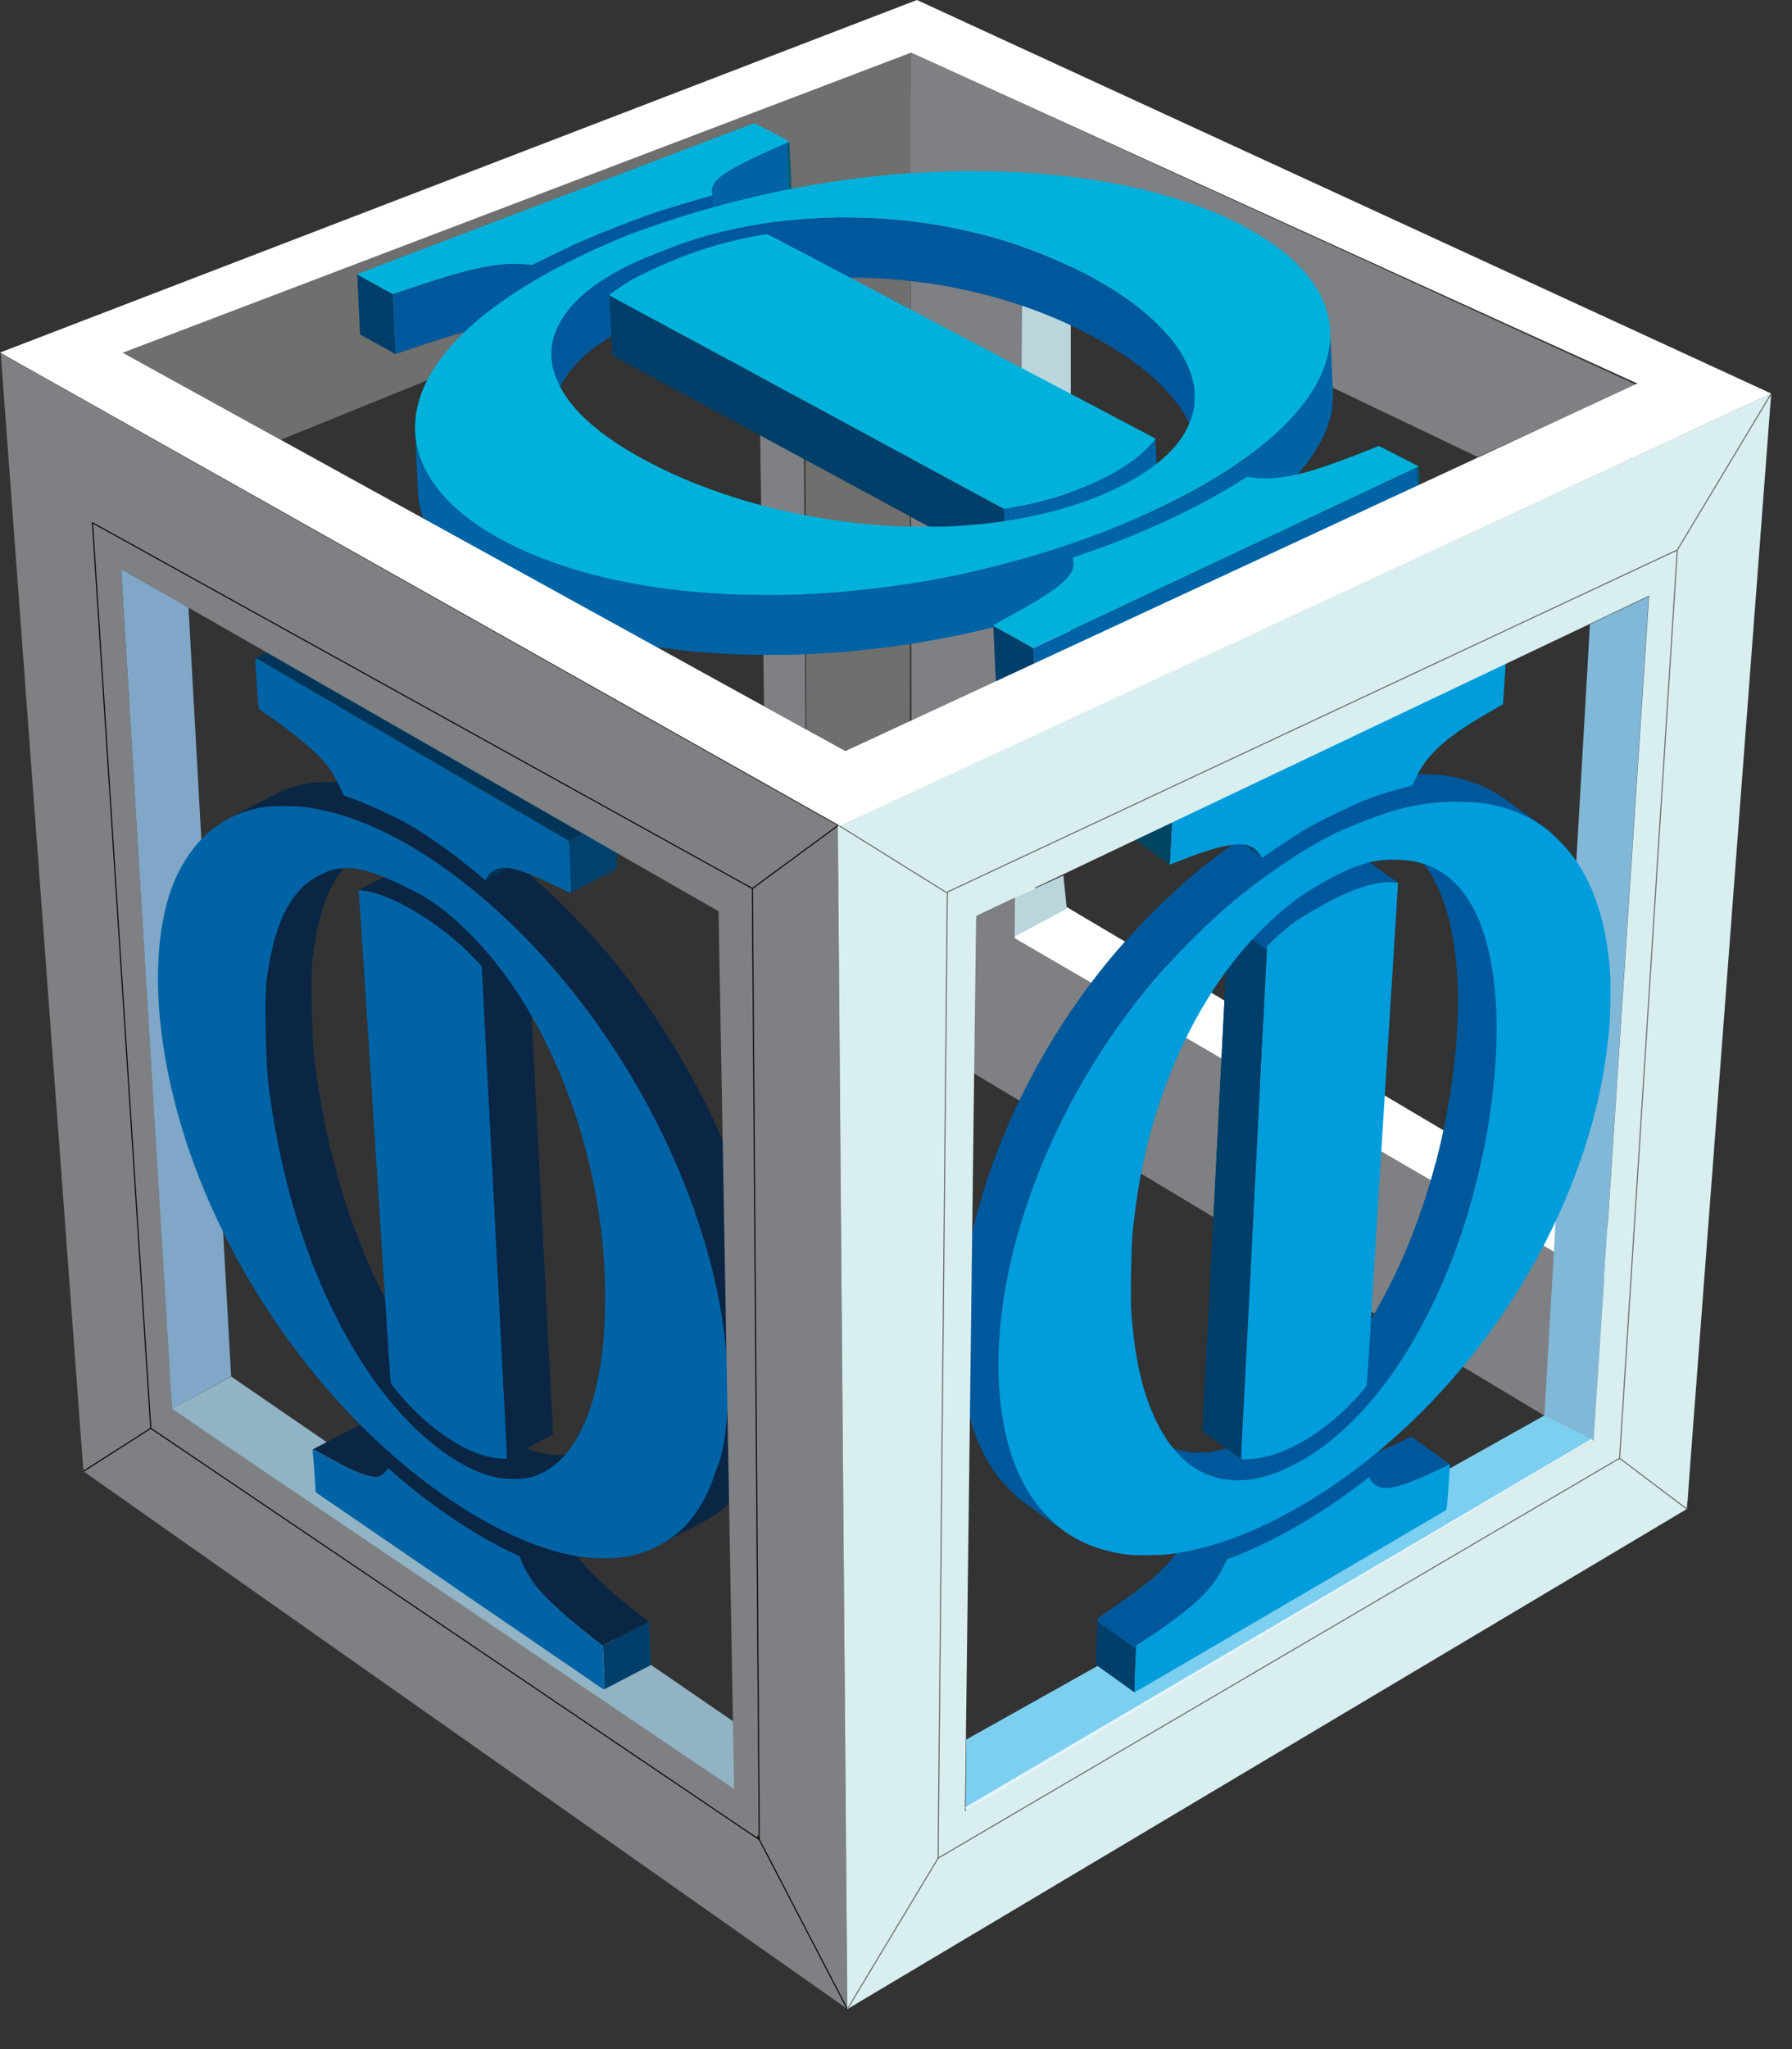 <?xml version="1.0" encoding="utf-8"?>
<!-- Generator: Adobe Illustrator 16.0.4, SVG Export Plug-In . SVG Version: 6.00 Build 0)  -->
<!DOCTYPE svg PUBLIC "-//W3C//DTD SVG 1.1//EN" "http://www.w3.org/Graphics/SVG/1.1/DTD/svg11.dtd">
<svg version="1.1" id="Layer_1" xmlns="http://www.w3.org/2000/svg" xmlns:xlink="http://www.w3.org/1999/xlink" x="0px" y="0px"
	 width="28px" height="32px" viewBox="0 0 28 32" enable-background="new 0 0 28 32" xml:space="preserve">
<rect x="0" y="0" width="28" height="32" fill="#333333" stroke="none"/>
<polygon fill="#7E8083" points="14.224,1.876 14.251,16.271 15.862,14.852 16.013,3.781 "/>
<polygon fill="#FFFFFF" points="26.446,19.957 25.701,20.365 15.077,14.277 15.89,13.705 "/>
<polygon fill="#7E8083" points="26.52,20.85 26.371,23.451 14.656,16.425 15.257,14.304 "/>
<polygon fill="#7DCFEF" points="15.088,28.285 24.9,22.48 24.132,22.104 15.098,27.166 "/>
<polygon fill="#80A7C8" points="2.682,22.006 3.611,21.492 2.945,9.486 1.893,8.887 "/>
<polygon fill="#92B3C4" points="2.686,22.002 3.611,21.496 11.455,26.881 11.51,28.057 "/>
<polygon fill="#6F6F6E" points="1.918,5.509 4.388,6.867 14.199,2.887 14.237,0.822 "/>
<polygon fill="#7E8083" points="25.572,6.011 23.088,7.136 14.199,2.887 14.237,0.822 "/>
<polygon fill="#81B8D8" points="24.9,22.49 24.132,22.104 24.843,9.749 25.762,9.314 "/>
<polygon fill="#6F6F6E" points="12.57,1.539 14.23,0.825 14.215,12.045 13.162,12.486 12.599,11.875 "/>
<polygon fill="#7E8083" points="12.545,3.56 12.584,11.385 11.939,11.03 11.835,3.862 "/>
<polygon fill="#B9D6DD" points="15.979,3.734 16.731,4.096 16.731,10.09 15.924,10.465 "/>
<path fill="#0063A5" d="M2.14,23.49"/>
<polyline fill="#7E8083" points="15.857,14.826 15.859,14.014 15.253,14.301 "/>
<polygon fill="#B9D6DD" points="15.859,14.017 16.615,13.672 16.669,14.191 15.862,14.622 "/>
<line opacity="0.8" fill="none" stroke="#FFFFFF" stroke-width="0.094" stroke-miterlimit="10" x1="24.895" y1="22.51" x2="15.099" y2="28.268"/>
<path fill="none" stroke="#000000" stroke-width="0.031" stroke-miterlimit="10" d="M14.748,13.909"/>
<path fill="#0063A5" d="M14.748,13.909"/>
<path fill="none" stroke="#000000" stroke-width="0.031" stroke-miterlimit="10" d="M13.141,12.955"/>
<g enable-background="new    ">
	<defs>
		<polygon id="SVGID_1_" enable-background="new    " points="15.395,25.84 13.967,10.484 24.785,10.776 25.954,25.955 		"/>
	</defs>
	<clipPath id="SVGID_2_">
		<use xlink:href="#SVGID_1_"  overflow="visible"/>
	</clipPath>
</g>
<g enable-background="new    ">
	<defs>
		
			<rect id="SVGID_3_" x="15.136" y="9.791" transform="matrix(-0.049 0.999 -0.999 -0.049 26.077 -5.24)" enable-background="new    " width="0.792" height="0"/>
	</defs>
	<clipPath id="SVGID_4_">
		<use xlink:href="#SVGID_3_"  overflow="visible"/>
	</clipPath>
	<polyline clip-path="url(#SVGID_4_)" fill="#00637A" points="15.552,9.396 15.513,10.187 15.513,10.187 15.552,9.395 15.552,9.396 
			"/>
</g>
<polyline fill="#00375C" points="16.83,23.973 16.83,23.973 16.832,23.973 16.83,23.973 "/>
<polyline fill="#00375C" points="16.832,23.973 16.834,23.975 16.832,23.975 16.832,23.973 "/>
<polyline fill="#00375C" points="16.826,23.969 16.83,23.973 16.826,23.969 "/>
<path fill="#0A2644" d="M8.624,23.826c-0.027-0.014-0.055-0.027-0.083-0.041c-0.011-0.008-0.022-0.014-0.034-0.02
	c-0.021-0.01-0.042-0.021-0.063-0.033c-0.012-0.006-0.023-0.012-0.035-0.02c-0.022-0.012-0.045-0.025-0.068-0.037
	C8.331,23.67,8.32,23.664,8.31,23.658c-0.029-0.018-0.06-0.035-0.09-0.053c-0.003-0.002-0.007-0.006-0.011-0.008
	c-0.035-0.021-0.07-0.041-0.105-0.064c-0.008-0.004-0.017-0.01-0.025-0.014c-0.027-0.018-0.054-0.033-0.081-0.051
	c-0.012-0.008-0.024-0.016-0.037-0.023c-0.023-0.016-0.046-0.031-0.07-0.045c-0.013-0.01-0.026-0.018-0.041-0.027
	c-0.02-0.014-0.04-0.027-0.06-0.041c-0.021-0.014-0.043-0.029-0.064-0.043c-0.017-0.012-0.035-0.025-0.052-0.037
	c-0.022-0.014-0.043-0.029-0.065-0.045c-0.018-0.012-0.035-0.025-0.052-0.037c-0.021-0.016-0.042-0.031-0.064-0.047
	c-0.017-0.012-0.034-0.025-0.051-0.037c-0.021-0.016-0.042-0.031-0.063-0.047c-0.017-0.012-0.033-0.025-0.05-0.037
	c-0.021-0.018-0.042-0.033-0.063-0.049c-0.016-0.014-0.032-0.025-0.048-0.037c-0.021-0.018-0.042-0.035-0.063-0.051
	c-0.015-0.012-0.03-0.025-0.044-0.037c-0.022-0.018-0.044-0.035-0.066-0.055c-0.012-0.01-0.025-0.02-0.037-0.031
	c-0.033-0.027-0.066-0.057-0.099-0.084l-0.124-0.111l-0.256,0.135c-0.001,0-0.002,0-0.003,0c-0.003-0.002-0.007-0.002-0.01-0.002
	c-0.002-0.002-0.005-0.002-0.007-0.002c-0.003-0.002-0.007-0.002-0.011-0.004c-0.001,0-0.001,0-0.002,0
	c-0.013-0.004-0.022-0.006-0.023-0.006c-0.016-0.004-0.033-0.008-0.051-0.014c-0.004-0.002-0.009-0.002-0.015-0.004
	c-0.013-0.004-0.026-0.008-0.041-0.014c-0.006-0.002-0.012-0.004-0.018-0.006c-0.016-0.006-0.031-0.012-0.048-0.02
	c-0.004-0.002-0.008-0.002-0.012-0.006c-0.021-0.008-0.043-0.018-0.066-0.027c-0.003-0.002-0.008-0.004-0.012-0.006
	c-0.019-0.008-0.039-0.018-0.059-0.027c-0.007-0.004-0.014-0.008-0.021-0.012c-0.014-0.006-0.028-0.014-0.043-0.021
	c-0.023-0.012-0.048-0.025-0.073-0.037c-0.011-0.006-0.021-0.012-0.032-0.018c-0.036-0.02-0.074-0.041-0.114-0.062
	c-0.017-0.01-0.033-0.02-0.048-0.027c-0.001,0-0.002,0-0.002,0c-0.015-0.01-0.03-0.016-0.043-0.025c-0.001,0-0.002,0-0.003,0
	c-0.014-0.01-0.027-0.016-0.04-0.023c-0.003-0.002-0.006-0.002-0.009-0.004c-0.008-0.004-0.016-0.008-0.023-0.012
	c-0.005-0.004-0.011-0.006-0.016-0.01c-0.004-0.002-0.008-0.004-0.012-0.006c-0.007-0.004-0.014-0.008-0.02-0.01
	c-0.004-0.004-0.009-0.006-0.013-0.008l0,0c-0.003,0-0.005-0.002-0.008-0.002c-0.003-0.004-0.007-0.004-0.009-0.006
	S5.616,22.26,5.615,22.26s-0.002-0.002-0.003-0.002c0,0-0.001,0-0.001,0c0,0,0,0,0,0l0,0c0,0,0,0,0,0l0,0l0,0l-0.721,0.375l0,0l0,0
	c0.001,0,0.003,0.002,0.006,0.004c0.001,0,0.003,0,0.005,0c0.002,0.002,0.005,0.004,0.007,0.006c0.003,0,0.006,0.002,0.009,0.004
	c0.005,0.002,0.012,0.006,0.019,0.01c0.003,0.002,0.008,0.004,0.012,0.006c0.005,0.004,0.011,0.006,0.017,0.008
	c0.004,0.002,0.008,0.006,0.012,0.008c0.008,0.004,0.018,0.01,0.027,0.014c0.002,0,0.004,0.002,0.006,0.004
	c0.012,0.006,0.025,0.014,0.039,0.021c0.002,0,0.005,0.002,0.007,0.004c0.012,0.006,0.023,0.012,0.036,0.02
	c0.003,0.002,0.006,0.004,0.009,0.006c0.015,0.008,0.03,0.016,0.046,0.025c0.041,0.021,0.079,0.043,0.115,0.062
	c0.01,0.004,0.019,0.01,0.028,0.014c0.027,0.016,0.053,0.029,0.079,0.041c0.005,0.004,0.012,0.008,0.018,0.01
	c0.007,0.004,0.014,0.006,0.021,0.01c0.009,0.004,0.017,0.01,0.025,0.014c0.019,0.008,0.036,0.018,0.053,0.023
	c0.006,0.004,0.012,0.008,0.018,0.01c0.022,0.01,0.043,0.02,0.064,0.027c0.005,0.002,0.01,0.004,0.015,0.006
	c0.01,0.004,0.021,0.01,0.031,0.014c0.005,0.002,0.009,0.004,0.014,0.004c0.006,0.002,0.013,0.006,0.02,0.008
	c0.013,0.004,0.026,0.008,0.038,0.014c0.006,0,0.011,0.002,0.017,0.004c0.002,0,0.005,0.002,0.007,0.002
	c0.015,0.004,0.029,0.008,0.043,0.012c0,0,0.003,0,0.006,0.002c0,0,0,0,0.001,0l0,0c0.002,0,0.005,0.002,0.008,0.002
	c0.002,0,0.003,0,0.005,0c0.002,0,0.005,0.002,0.008,0.002c0.002,0,0.004,0.002,0.007,0.002c0.003,0,0.006,0.002,0.009,0.002
	c0.003,0.002,0.006,0.002,0.009,0.002c0.002,0.002,0.005,0.002,0.008,0.002s0.005,0.002,0.008,0.002c0,0,0.001,0,0.001,0
	c0.011,0.002,0.021,0.004,0.032,0.004c0.001,0,0.002,0.002,0.003,0.002c0.002,0,0.004,0,0.006,0c0,0,0.001,0,0.002,0
	c0.003,0,0.007,0,0.011,0c0-0.002,0.001-0.002,0.002-0.002c0.007,0,0.014-0.002,0.021-0.004l0,0c0.011-0.002,0.02-0.004,0.02-0.004
	c0.006-0.002,0.012-0.006,0.018-0.008c0.056-0.029,0.111-0.059,0.167-0.088l0.083,0.072c0.032,0.029,0.065,0.057,0.099,0.086
	c0.011,0.01,0.023,0.02,0.035,0.029c0.022,0.02,0.045,0.037,0.069,0.057c0.014,0.012,0.028,0.023,0.042,0.033
	c0.021,0.02,0.043,0.035,0.065,0.053c0.016,0.012,0.032,0.025,0.048,0.037c0.021,0.016,0.042,0.033,0.062,0.049
	c0.017,0.012,0.034,0.025,0.051,0.039C6.679,23.43,6.7,23.447,6.72,23.461c0.018,0.014,0.035,0.027,0.053,0.039
	c0.021,0.016,0.041,0.031,0.062,0.045c0.019,0.014,0.036,0.027,0.055,0.039c0.021,0.014,0.041,0.029,0.062,0.043
	c0.018,0.014,0.037,0.025,0.055,0.039c0.021,0.014,0.042,0.027,0.063,0.043c0.009,0.006,0.018,0.012,0.027,0.018
	c0.011,0.008,0.022,0.016,0.034,0.023c0.013,0.008,0.026,0.016,0.039,0.025c0.024,0.016,0.048,0.031,0.073,0.047
	c0.011,0.006,0.022,0.014,0.034,0.021c0.029,0.02,0.057,0.037,0.086,0.055c0.007,0.004,0.013,0.008,0.02,0.012
	c0.036,0.023,0.072,0.043,0.107,0.064c0.001,0,0.001,0,0.002,0c0.034,0.021,0.067,0.041,0.1,0.061
	c0.009,0.004,0.017,0.008,0.025,0.014c0.025,0.014,0.05,0.029,0.075,0.041c0.01,0.006,0.021,0.012,0.03,0.018
	c0.023,0.012,0.046,0.023,0.068,0.035c0.01,0.006,0.02,0.012,0.03,0.016c0.009,0.006,0.018,0.01,0.027,0.014
	c0.02,0.012,0.039,0.02,0.058,0.029l0.218,0.105l0.72-0.375L8.624,23.826z"/>
<path fill="#0A2644" d="M9.84,25.092c-0.022-0.018-0.043-0.035-0.065-0.053c-0.009-0.006-0.017-0.014-0.026-0.021
	c-0.012-0.01-0.024-0.02-0.037-0.029c-0.01-0.008-0.021-0.018-0.03-0.025c-0.011-0.01-0.021-0.02-0.032-0.027
	c-0.011-0.01-0.021-0.018-0.031-0.025c-0.01-0.008-0.02-0.018-0.03-0.027c-0.01-0.008-0.02-0.018-0.03-0.025
	c-0.01-0.01-0.021-0.02-0.031-0.027c-0.011-0.01-0.023-0.02-0.034-0.031c-0.015-0.014-0.031-0.025-0.045-0.041
	c-0.008-0.006-0.015-0.012-0.022-0.02c-0.011-0.01-0.021-0.02-0.032-0.029c-0.008-0.006-0.015-0.014-0.022-0.02
	c-0.01-0.01-0.02-0.02-0.029-0.029c-0.006-0.006-0.012-0.012-0.018-0.016c-0.021-0.02-0.04-0.039-0.059-0.059
	c-0.002-0.002-0.004-0.004-0.006-0.006c-0.018-0.018-0.034-0.035-0.05-0.053c-0.002-0.002-0.005-0.006-0.008-0.006
	c-0.016-0.02-0.031-0.035-0.044-0.051c-0.003-0.002-0.005-0.006-0.008-0.008c-0.013-0.016-0.026-0.031-0.037-0.045
	c-0.017-0.021-0.034-0.045-0.051-0.07c-0.004-0.006-0.009-0.012-0.013-0.016c-0.017-0.025-0.033-0.051-0.049-0.076c0,0,0,0,0-0.002
	c-0.016-0.025-0.031-0.049-0.045-0.072c-0.003-0.006-0.007-0.014-0.01-0.018c-0.014-0.025-0.027-0.049-0.038-0.07
	c-0.003-0.008-0.006-0.014-0.01-0.02c-0.004-0.01-0.008-0.018-0.013-0.025C8.88,24.035,8.875,24.02,8.87,24.01l-0.028-0.078
	l-0.72,0.375l0.028,0.078c0.004,0.012,0.009,0.025,0.016,0.039c0,0.002,0,0.002,0.001,0.002c0.006,0.014,0.013,0.029,0.021,0.043
	c0,0,0,0.002,0,0.002c0.011,0.021,0.024,0.045,0.038,0.068c0.003,0.006,0.007,0.012,0.01,0.018c0.014,0.025,0.029,0.051,0.044,0.074
	c0,0,0,0,0.001,0c0.016,0.025,0.032,0.051,0.049,0.076c0.004,0.006,0.008,0.012,0.012,0.018c0.017,0.023,0.034,0.049,0.051,0.07
	c0.011,0.014,0.023,0.027,0.037,0.043c0.002,0.004,0.005,0.006,0.008,0.01c0.014,0.016,0.029,0.033,0.044,0.049
	c0.003,0.004,0.006,0.006,0.009,0.008c0.015,0.018,0.031,0.033,0.048,0.051c0.003,0.002,0.005,0.006,0.008,0.008
	C8.565,24.98,8.585,25,8.605,25.02c0.002,0.002,0.004,0.004,0.007,0.008c0.004,0.002,0.008,0.006,0.011,0.01
	c0.009,0.01,0.02,0.018,0.029,0.027c0.006,0.006,0.014,0.014,0.021,0.021c0.011,0.01,0.022,0.02,0.033,0.029
	c0.007,0.008,0.014,0.014,0.021,0.02c0.018,0.016,0.036,0.031,0.054,0.049c0.006,0.006,0.014,0.012,0.02,0.018
	c0.013,0.012,0.025,0.021,0.038,0.033c0.009,0.008,0.017,0.016,0.026,0.023c0.012,0.01,0.023,0.02,0.035,0.029
	c0.009,0.008,0.018,0.014,0.027,0.023c0.012,0.01,0.024,0.02,0.037,0.031c0.009,0.006,0.017,0.014,0.026,0.021
	c0.014,0.012,0.027,0.023,0.041,0.033c0.008,0.008,0.016,0.012,0.023,0.02c0.021,0.018,0.043,0.033,0.065,0.053l0.296,0.234
	l0.72-0.377L9.84,25.092z"/>
<path fill="#003F6A" d="M10.165,25.986c0-0.002,0-0.004,0-0.006c0-0.004,0-0.008,0-0.012s0-0.012,0-0.016c0-0.006,0-0.01,0-0.016
	c0-0.01-0.001-0.02-0.001-0.031c0-0.006,0-0.012,0-0.016c0-0.012-0.001-0.021-0.001-0.035c0-0.006,0-0.012,0-0.018
	c0-0.01-0.001-0.023-0.001-0.035c0-0.006,0-0.014,0-0.02c-0.001-0.014-0.001-0.027-0.002-0.039c0-0.008-0.001-0.014-0.001-0.02
	c-0.001-0.021-0.001-0.041-0.003-0.062l-0.017-0.336l-0.72,0.377l0.017,0.336c0.001,0.021,0.002,0.043,0.003,0.062
	c0,0.004,0,0.01,0,0.014c0.001,0.016,0.001,0.031,0.002,0.047c0,0.004,0,0.008,0,0.014c0.001,0.016,0.001,0.031,0.002,0.047
	c0,0.002,0,0.004,0,0.006c0.001,0.033,0.002,0.062,0.002,0.088c0,0.002,0,0.006,0,0.008c0,0.008,0,0.014,0,0.021
	c0,0.004,0,0.008,0,0.01c0,0.004,0,0.008,0,0.01c0,0.004,0,0.008,0,0.01s0,0.006,0,0.006l0.72-0.375v-0.002h0l0,0l0,0
	c0-0.002,0-0.002,0-0.002c0-0.002,0-0.004,0-0.004c0-0.002,0-0.004,0-0.008C10.165,25.988,10.165,25.988,10.165,25.986z"/>
<g>
	<defs>
		<path id="SVGID_5_" d="M4.969,13.679c0.241-0.125,0.48-0.25,0.72-0.376c-0.439,0.229-0.697,0.761-0.808,1.663
			c-0.03,0.253-0.01,1.252,0.033,1.6c0.223,1.797,0.809,3.436,1.65,4.613c0.568,0.795,1.274,1.363,1.876,1.51
			c0.083,0.02,0.183,0.031,0.281,0.033c0.104,0.002,0.205-0.006,0.28-0.027c0.073-0.018,0.143-0.045,0.21-0.08l-0.72,0.377
			c-0.067,0.035-0.137,0.061-0.21,0.08c-0.075,0.02-0.176,0.029-0.28,0.025c-0.098-0.002-0.198-0.012-0.281-0.031
			c-0.603-0.145-1.309-0.715-1.876-1.51c-0.842-1.18-1.427-2.818-1.65-4.615c-0.043-0.348-0.063-1.347-0.033-1.599
			C4.272,14.441,4.53,13.909,4.969,13.679z"/>
	</defs>
	<use xlink:href="#SVGID_5_"  overflow="visible" fill="#0A2644"/>
	<clipPath id="SVGID_6_">
		<use xlink:href="#SVGID_5_"  overflow="visible"/>
	</clipPath>
	<g clip-path="url(#SVGID_6_)" enable-background="new    ">
		<path fill="#0A2644" d="M4.969,13.679l0.72-0.376c-0.156,0.082-0.29,0.202-0.402,0.364l-0.72,0.376
			C4.679,13.882,4.812,13.761,4.969,13.679"/>
		<path fill="#0A2644" d="M4.567,14.043l0.72-0.376c-0.038,0.055-0.074,0.115-0.107,0.181l-0.721,0.376
			C4.493,14.159,4.529,14.099,4.567,14.043"/>
		<path fill="#0A2644" d="M4.459,14.225l0.721-0.376c-0.032,0.062-0.062,0.129-0.089,0.201l-0.72,0.376
			C4.398,14.354,4.427,14.287,4.459,14.225"/>
		<path fill="#0A2644" d="M4.37,14.425l0.72-0.376c-0.029,0.078-0.057,0.161-0.082,0.25l-0.72,0.375
			C4.313,14.586,4.341,14.503,4.37,14.425"/>
		<path fill="#0A2644" d="M4.289,14.674l0.72-0.375c-0.029,0.105-0.055,0.217-0.077,0.338l-0.721,0.376
			C4.233,14.893,4.259,14.78,4.289,14.674"/>
		<path fill="#0A2644" d="M4.211,15.014l0.721-0.376c-0.02,0.104-0.036,0.213-0.05,0.329c-0.001,0.007-0.002,0.015-0.003,0.024
			l-0.72,0.376c0-0.009,0.001-0.017,0.002-0.024C4.175,15.226,4.192,15.117,4.211,15.014"/>
		<path fill="#0A2644" d="M4.159,15.367l0.72-0.376c-0.006,0.072-0.01,0.184-0.011,0.318l-0.721,0.376
			C4.148,15.551,4.152,15.438,4.159,15.367"/>
		<path fill="#0A2644" d="M4.146,15.685l0.721-0.376c-0.003,0.35,0.011,0.843,0.034,1.135l-0.72,0.375
			C4.157,16.527,4.144,16.033,4.146,15.685"/>
		<path fill="#0A2644" d="M4.181,16.818l0.72-0.375c0.004,0.047,0.008,0.088,0.013,0.123c0.03,0.244,0.067,0.482,0.11,0.721
			l-0.72,0.375c-0.043-0.236-0.081-0.477-0.11-0.721C4.189,16.906,4.185,16.865,4.181,16.818"/>
		<path fill="#0A2644" d="M4.304,17.662l0.72-0.375c0.085,0.467,0.195,0.918,0.328,1.354l-0.72,0.375
			C4.499,18.582,4.389,18.131,4.304,17.662"/>
		<path fill="#0A2644" d="M4.632,19.016l0.72-0.375c0.174,0.564,0.386,1.096,0.632,1.58l-0.72,0.375
			C5.018,20.111,4.806,19.58,4.632,19.016"/>
		<path fill="#0A2644" d="M5.265,20.596l0.72-0.375c0.177,0.344,0.37,0.666,0.58,0.959c0.2,0.279,0.416,0.531,0.639,0.746
			l-0.72,0.377c-0.223-0.215-0.439-0.467-0.639-0.746C5.635,21.264,5.441,20.941,5.265,20.596"/>
		<path fill="#0A2644" d="M6.483,22.303l0.72-0.377c0.176,0.17,0.356,0.316,0.535,0.438l-0.72,0.375
			C6.84,22.619,6.659,22.471,6.483,22.303"/>
		<path fill="#0A2644" d="M7.019,22.738l0.72-0.375c0.098,0.064,0.195,0.121,0.291,0.17l-0.72,0.377
			C7.213,22.861,7.116,22.803,7.019,22.738"/>
		<path fill="#0A2644" d="M7.309,22.91l0.72-0.377c0.068,0.035,0.136,0.064,0.203,0.092L7.512,23
			C7.445,22.975,7.377,22.943,7.309,22.91"/>
		<path fill="#0A2644" d="M7.512,23l0.721-0.375c0.053,0.02,0.104,0.037,0.156,0.051l-0.72,0.375C7.616,23.037,7.564,23.02,7.512,23
			"/>
		<path fill="#0A2644" d="M7.668,23.051l0.72-0.375c0.018,0.004,0.035,0.01,0.053,0.014s0.035,0.008,0.054,0.012l-0.721,0.375
			c-0.019-0.004-0.037-0.008-0.054-0.01C7.703,23.061,7.685,23.057,7.668,23.051"/>
		<path fill="#0A2644" d="M7.774,23.076l0.721-0.375c0.038,0.006,0.078,0.012,0.119,0.016l-0.72,0.375
			C7.853,23.09,7.812,23.084,7.774,23.076"/>
		<path fill="#0A2644" d="M7.895,23.092l0.72-0.375c0.036,0.002,0.072,0.004,0.108,0.006c0.012,0,0.024,0,0.037,0l-0.721,0.375
			c-0.012,0.002-0.024,0-0.037,0C7.966,23.098,7.93,23.096,7.895,23.092"/>
		<path fill="#0A2644" d="M8.038,23.098l0.721-0.375c0.044,0,0.088-0.002,0.128-0.006l-0.72,0.375
			C8.127,23.096,8.083,23.098,8.038,23.098"/>
		<path fill="#0A2644" d="M8.167,23.092l0.72-0.375c0.033-0.004,0.063-0.008,0.091-0.014l-0.72,0.375
			C8.23,23.084,8.2,23.09,8.167,23.092"/>
		<path fill="#0A2644" d="M8.258,23.078l0.72-0.375c0.008-0.002,0.016-0.004,0.023-0.008c0.031-0.006,0.061-0.016,0.091-0.027
			l-0.72,0.377c-0.03,0.01-0.06,0.02-0.091,0.027C8.274,23.074,8.266,23.076,8.258,23.078"/>
		<path fill="#0A2644" d="M8.373,23.045l0.72-0.377c0.041-0.016,0.081-0.031,0.119-0.053l-0.72,0.377
			C8.453,23.012,8.413,23.029,8.373,23.045"/>
	</g>
</g>
<g enable-background="new    ">
	<defs>
		<path id="SVGID_7_" enable-background="new    " d="M3.993,10.276L3.993,10.276L4.713,9.9l0,0
			C4.473,10.025,4.233,10.15,3.993,10.276z"/>
	</defs>
	<clipPath id="SVGID_8_">
		<use xlink:href="#SVGID_7_"  overflow="visible"/>
	</clipPath>
	<g clip-path="url(#SVGID_8_)" enable-background="new    ">
		<polyline fill="#003960" points="3.993,10.276 4.713,9.9 4.713,9.9 3.993,10.276 3.993,10.276 		"/>
		<polyline fill="#003B63" points="3.993,10.276 4.713,9.9 4.713,9.9 3.993,10.276 3.993,10.276 		"/>
	</g>
</g>
<path fill="#0A2644" d="M8.635,22.27c-0.013-0.277-0.362-7.06-0.376-7.304L8.244,14.71l-0.19-0.197
	c-0.017-0.018-0.037-0.037-0.057-0.057c0,0,0,0,0,0c-0.001-0.001-0.002-0.003-0.004-0.004c-0.018-0.017-0.038-0.036-0.059-0.054
	c-0.007-0.007-0.014-0.013-0.022-0.02c-0.016-0.014-0.032-0.028-0.048-0.042c-0.009-0.008-0.019-0.016-0.028-0.024
	c-0.016-0.013-0.033-0.028-0.05-0.042c-0.01-0.009-0.021-0.017-0.031-0.026C7.737,14.229,7.719,14.215,7.7,14.2
	c-0.011-0.008-0.021-0.017-0.032-0.025c-0.021-0.016-0.043-0.033-0.065-0.049c-0.009-0.006-0.018-0.013-0.026-0.02
	c-0.031-0.023-0.063-0.046-0.096-0.069c-0.006-0.004-0.013-0.008-0.019-0.013c-0.023-0.016-0.046-0.032-0.07-0.047
	c-0.003-0.002-0.007-0.005-0.011-0.007c-0.013-0.008-0.026-0.017-0.039-0.025c-0.022-0.015-0.044-0.029-0.067-0.043
	c-0.014-0.008-0.028-0.017-0.042-0.025c-0.022-0.014-0.044-0.027-0.066-0.04c-0.015-0.008-0.03-0.017-0.044-0.025
	c-0.022-0.012-0.044-0.024-0.066-0.036c-0.016-0.008-0.031-0.017-0.047-0.024c-0.007-0.004-0.015-0.008-0.022-0.012
	c-0.011-0.006-0.022-0.011-0.033-0.016c-0.023-0.012-0.047-0.023-0.07-0.034c-0.018-0.008-0.037-0.016-0.054-0.024
	c-0.023-0.01-0.046-0.02-0.07-0.029c-0.009-0.004-0.019-0.008-0.028-0.012c-0.013-0.004-0.025-0.009-0.038-0.014
	c-0.012-0.004-0.023-0.008-0.034-0.012c-0.034-0.012-0.068-0.023-0.102-0.032c-0.041-0.011-0.081-0.021-0.121-0.029l-0.117-0.01
	l-0.72,0.376l0.117,0.01c0.039,0.007,0.077,0.017,0.117,0.028l0,0c0.035,0.01,0.071,0.021,0.107,0.033
	c0.011,0.004,0.021,0.008,0.032,0.012c0.022,0.008,0.045,0.017,0.068,0.026c0.023,0.009,0.046,0.02,0.069,0.029
	c0.018,0.007,0.036,0.016,0.053,0.023c0.024,0.011,0.047,0.022,0.071,0.034c0.018,0.009,0.037,0.018,0.055,0.027
	c0.016,0.008,0.032,0.016,0.047,0.025c0.021,0.012,0.042,0.023,0.064,0.035c0.016,0.009,0.032,0.018,0.047,0.027
	c0.021,0.012,0.042,0.024,0.062,0.037c0.016,0.009,0.031,0.018,0.046,0.028c0.021,0.013,0.042,0.027,0.063,0.041
	c0.013,0.008,0.027,0.017,0.041,0.026c0.028,0.018,0.055,0.037,0.081,0.055c0.006,0.004,0.012,0.008,0.018,0.013
	c0.033,0.023,0.065,0.046,0.096,0.069c0.008,0.006,0.016,0.012,0.024,0.018c0.023,0.017,0.045,0.034,0.067,0.051
	c0.01,0.008,0.021,0.016,0.031,0.024c0.019,0.015,0.038,0.03,0.056,0.044c0.01,0.008,0.02,0.017,0.03,0.025
	c0.017,0.014,0.034,0.028,0.05,0.042c0.009,0.008,0.019,0.016,0.028,0.024c0.017,0.014,0.032,0.028,0.047,0.042
	c0.008,0.007,0.016,0.014,0.023,0.021c0.019,0.017,0.038,0.034,0.055,0.051c0.002,0.002,0.006,0.005,0.008,0.007
	c0.021,0.02,0.04,0.039,0.057,0.057l0.19,0.197l0.015,0.255c0.015,0.245,0.364,7.026,0.376,7.305l0.006,0.137l0.72-0.377
	L8.635,22.27z"/>
<path fill="#0A2644" d="M12.087,21.648c0-0.006,0-0.012,0-0.02c0,0,0-0.002,0-0.004c0.004-0.1,0.01-0.281,0.011-0.387
	c0-0.012,0-0.021,0-0.029c0-0.023,0-0.049-0.001-0.074c0-0.006,0-0.014-0.001-0.021c0-0.02-0.001-0.037-0.002-0.055
	c0-0.01,0-0.018,0-0.027c-0.001-0.02-0.002-0.039-0.004-0.059c0-0.006-0.001-0.012-0.001-0.02c-0.001-0.027-0.003-0.053-0.005-0.08
	l0,0c-0.002-0.02-0.003-0.039-0.005-0.059c-0.001-0.006-0.001-0.014-0.002-0.02c-0.001-0.014-0.003-0.029-0.004-0.043
	c-0.001-0.006-0.001-0.012-0.002-0.018c-0.001-0.016-0.003-0.033-0.005-0.051c-0.001-0.008-0.002-0.016-0.003-0.021
	c0-0.012-0.002-0.021-0.003-0.033c-0.001-0.006-0.002-0.014-0.002-0.021c-0.001-0.014-0.003-0.027-0.005-0.041
	c0-0.008-0.002-0.016-0.003-0.025c-0.001-0.006-0.001-0.012-0.002-0.018c-0.003-0.029-0.006-0.057-0.01-0.078
	c0-0.002,0-0.004,0-0.006c-0.003-0.023-0.006-0.045-0.007-0.057l0,0c-0.001-0.008-0.002-0.014-0.002-0.016
	c-0.009-0.064-0.019-0.127-0.029-0.188c-0.002-0.018-0.005-0.033-0.008-0.049c-0.007-0.045-0.015-0.088-0.022-0.131
	c0-0.002-0.001-0.006-0.001-0.008c-0.009-0.047-0.017-0.092-0.026-0.135c-0.002-0.012-0.005-0.025-0.008-0.039
	c-0.007-0.037-0.015-0.074-0.023-0.111c-0.004-0.014-0.007-0.029-0.01-0.043c-0.009-0.043-0.019-0.084-0.029-0.127
	c-0.002-0.006-0.003-0.012-0.004-0.018c-0.012-0.051-0.024-0.098-0.037-0.146c-0.003-0.012-0.007-0.025-0.01-0.037
	c-0.01-0.039-0.021-0.078-0.032-0.117c-0.004-0.014-0.008-0.027-0.012-0.043c-0.014-0.049-0.029-0.1-0.044-0.152
	c-0.009-0.029-0.017-0.057-0.026-0.084c-0.005-0.018-0.01-0.031-0.015-0.047c-0.013-0.045-0.028-0.088-0.042-0.133
	c-0.009-0.029-0.018-0.055-0.027-0.082c-0.016-0.049-0.032-0.096-0.049-0.145c-0.009-0.023-0.016-0.045-0.025-0.068
	c-0.025-0.07-0.05-0.141-0.077-0.209c-0.004-0.014-0.01-0.027-0.015-0.039c-0.022-0.057-0.045-0.115-0.068-0.172
	c-0.01-0.025-0.021-0.051-0.031-0.074c-0.019-0.047-0.038-0.092-0.057-0.137c-0.012-0.027-0.024-0.055-0.036-0.082
	c-0.019-0.043-0.038-0.088-0.058-0.131c-0.012-0.027-0.024-0.053-0.037-0.08c-0.021-0.047-0.043-0.094-0.066-0.139
	c-0.011-0.023-0.021-0.045-0.032-0.068c-0.033-0.066-0.066-0.135-0.1-0.201c-0.001-0.002-0.002-0.004-0.003-0.006
	c-0.007-0.014-0.015-0.027-0.022-0.041c-0.026-0.053-0.053-0.104-0.08-0.152c-0.014-0.027-0.027-0.051-0.042-0.078
	c-0.022-0.041-0.044-0.082-0.067-0.121c-0.015-0.027-0.03-0.055-0.046-0.082c-0.022-0.039-0.044-0.078-0.067-0.117
	c-0.016-0.027-0.032-0.054-0.048-0.08c-0.023-0.039-0.047-0.079-0.071-0.118c-0.015-0.025-0.03-0.05-0.046-0.075
	c-0.028-0.046-0.056-0.089-0.084-0.134c-0.012-0.02-0.024-0.038-0.036-0.058c-0.04-0.062-0.081-0.123-0.122-0.186
	c-0.012-0.018-0.025-0.036-0.037-0.054c-0.03-0.045-0.06-0.089-0.091-0.132c-0.016-0.023-0.033-0.048-0.05-0.071
	c-0.026-0.038-0.053-0.075-0.081-0.112c-0.018-0.025-0.036-0.051-0.055-0.075c-0.026-0.036-0.053-0.073-0.08-0.107
	c-0.019-0.025-0.037-0.05-0.056-0.073c-0.029-0.038-0.058-0.074-0.086-0.111c-0.018-0.021-0.035-0.044-0.052-0.066
	c-0.036-0.044-0.072-0.088-0.108-0.132c-0.011-0.013-0.022-0.027-0.033-0.04C9.46,14.855,9.413,14.8,9.365,14.745
	c-0.016-0.019-0.032-0.036-0.048-0.055c-0.032-0.037-0.065-0.074-0.099-0.111c-0.02-0.021-0.039-0.042-0.058-0.063
	C9.13,14.483,9.1,14.45,9.069,14.417c-0.021-0.021-0.041-0.043-0.062-0.064c-0.031-0.033-0.062-0.064-0.093-0.096
	c-0.02-0.021-0.041-0.042-0.061-0.062c-0.034-0.033-0.067-0.066-0.101-0.1c-0.015-0.014-0.028-0.028-0.042-0.041
	c-0.004-0.003-0.007-0.006-0.01-0.009c-0.066-0.063-0.132-0.125-0.199-0.186c-0.015-0.014-0.03-0.027-0.045-0.04
	c-0.069-0.062-0.138-0.123-0.208-0.182c-0.061-0.052-0.122-0.102-0.184-0.151c-0.021-0.018-0.043-0.035-0.064-0.051
	c-0.04-0.031-0.079-0.062-0.119-0.093c-0.025-0.019-0.05-0.038-0.076-0.056c-0.036-0.027-0.072-0.054-0.107-0.079
	c-0.026-0.019-0.053-0.038-0.079-0.056c-0.035-0.024-0.069-0.048-0.104-0.072c-0.01-0.007-0.021-0.014-0.031-0.021
	c-0.019-0.012-0.038-0.024-0.057-0.037c-0.027-0.018-0.054-0.036-0.081-0.053c-0.03-0.019-0.061-0.038-0.09-0.056
	c-0.027-0.017-0.054-0.033-0.08-0.049c-0.03-0.018-0.061-0.035-0.09-0.053c-0.026-0.015-0.053-0.03-0.08-0.045
	c-0.029-0.017-0.059-0.033-0.089-0.048c-0.027-0.014-0.054-0.029-0.081-0.042c-0.008-0.004-0.016-0.009-0.025-0.013
	c-0.039-0.02-0.079-0.039-0.118-0.058c0,0-0.001,0-0.002-0.001c-0.05-0.023-0.1-0.046-0.149-0.068
	c-0.014-0.005-0.028-0.012-0.042-0.018c-0.04-0.017-0.081-0.034-0.12-0.049c-0.01-0.004-0.021-0.008-0.031-0.013
	c-0.004-0.001-0.009-0.004-0.013-0.005c-0.016-0.006-0.031-0.011-0.046-0.017c-0.041-0.015-0.082-0.03-0.122-0.043
	c-0.022-0.008-0.045-0.014-0.067-0.022c-0.037-0.012-0.073-0.023-0.11-0.033c-0.01-0.003-0.02-0.006-0.03-0.009
	c-0.016-0.004-0.031-0.007-0.047-0.012c-0.026-0.007-0.053-0.014-0.08-0.021c-0.027-0.006-0.054-0.012-0.081-0.018
	c-0.026-0.006-0.053-0.011-0.079-0.017c-0.011-0.002-0.021-0.004-0.032-0.006c-0.031-0.006-0.062-0.011-0.094-0.016
	c-0.019-0.002-0.039-0.005-0.061-0.008c-0.006,0-0.014-0.001-0.02-0.002c-0.007-0.001-0.013-0.002-0.021-0.002
	c-0.005,0-0.011-0.001-0.016-0.001c-0.022-0.002-0.045-0.003-0.069-0.005c-0.01,0-0.019,0-0.029-0.001
	c-0.033-0.002-0.066-0.003-0.1-0.004c-0.028,0-0.056,0-0.083,0c-0.003,0-0.006,0-0.009,0c-0.004,0-0.007,0-0.011,0
	c-0.016,0-0.031,0-0.047,0c-0.007,0-0.014,0-0.02,0c-0.017,0-0.033,0.001-0.05,0.002c-0.005,0-0.01,0-0.014,0
	c-0.042,0.002-0.081,0.005-0.116,0.008c-0.001,0-0.002,0-0.003,0c-0.008,0.001-0.015,0.002-0.021,0.003
	c-0.006,0.001-0.012,0.001-0.018,0.002c-0.013,0.002-0.026,0.004-0.037,0.006c-0.02,0.003-0.04,0.008-0.06,0.012
	c-0.013,0.003-0.026,0.007-0.04,0.01c-0.02,0.004-0.039,0.009-0.058,0.014c-0.024,0.007-0.046,0.014-0.07,0.021
	c-0.018,0.006-0.036,0.012-0.054,0.018c-0.006,0.003-0.014,0.005-0.021,0.007c-0.019,0.007-0.037,0.015-0.057,0.023
	c-0.012,0.005-0.024,0.009-0.036,0.014c-0.038,0.016-0.074,0.033-0.109,0.052l-0.72,0.376c0.035-0.019,0.072-0.036,0.109-0.052
	c0.012-0.006,0.024-0.01,0.037-0.015c0.025-0.01,0.05-0.02,0.076-0.029c0.019-0.006,0.037-0.012,0.055-0.018
	c0.023-0.007,0.046-0.014,0.07-0.021c0.018-0.005,0.037-0.01,0.056-0.014c0.033-0.008,0.066-0.016,0.101-0.022
	c0.012-0.002,0.024-0.004,0.038-0.006c0.002,0,0.006,0,0.009-0.001c0.011-0.001,0.022-0.003,0.034-0.004
	c0.015-0.001,0.031-0.003,0.047-0.004c0.005,0,0.011-0.001,0.016-0.001c0.016-0.001,0.033-0.002,0.05-0.003
	c0.007,0,0.015,0,0.022-0.001c0.013,0,0.027-0.001,0.042-0.001c0.008,0,0.017,0,0.026,0c0.013,0,0.027,0,0.04,0
	c0.008,0,0.016,0,0.024,0c0.027,0,0.055,0,0.082,0.001c0.034,0.001,0.068,0.002,0.101,0.003c0.009,0,0.018,0.001,0.027,0.001
	c0.024,0.001,0.047,0.003,0.07,0.005c0.012,0.001,0.025,0.002,0.037,0.003c0.007,0.001,0.014,0.001,0.021,0.002
	c0.021,0.002,0.042,0.005,0.061,0.008c0.042,0.006,0.084,0.014,0.126,0.022c0.026,0.004,0.053,0.01,0.079,0.016
	c0.027,0.006,0.053,0.012,0.08,0.018c0.027,0.007,0.053,0.013,0.08,0.021c0.025,0.007,0.051,0.014,0.077,0.021
	c0.037,0.011,0.074,0.022,0.111,0.034c0.022,0.007,0.043,0.014,0.065,0.021c0.042,0.013,0.083,0.028,0.124,0.044
	c0.019,0.007,0.039,0.014,0.058,0.021c0.011,0.004,0.021,0.009,0.032,0.013c0.04,0.016,0.08,0.032,0.12,0.049
	c0.014,0.006,0.028,0.012,0.042,0.018c0.05,0.022,0.1,0.044,0.15,0.068c0,0,0,0,0.001,0c0.048,0.023,0.095,0.046,0.144,0.071
	c0.027,0.014,0.054,0.028,0.082,0.043c0.029,0.016,0.059,0.031,0.087,0.047c0.027,0.015,0.054,0.031,0.081,0.046
	c0.029,0.017,0.059,0.033,0.089,0.051c0.027,0.016,0.054,0.033,0.081,0.05c0.03,0.018,0.06,0.036,0.089,0.055
	c0.027,0.018,0.055,0.035,0.082,0.054c0.029,0.019,0.058,0.037,0.086,0.057c0.035,0.023,0.07,0.048,0.105,0.072
	c0.026,0.019,0.052,0.037,0.079,0.055c0.036,0.026,0.072,0.053,0.108,0.08c0.025,0.019,0.05,0.037,0.075,0.057
	c0.04,0.03,0.08,0.062,0.12,0.093c0.021,0.017,0.042,0.033,0.064,0.05c0.061,0.049,0.123,0.1,0.184,0.152
	c0.07,0.059,0.139,0.12,0.208,0.181c0.015,0.014,0.03,0.027,0.045,0.041c0.067,0.062,0.134,0.124,0.2,0.187
	c0.015,0.014,0.03,0.029,0.045,0.043c0.037,0.036,0.073,0.071,0.109,0.107c0.018,0.019,0.037,0.037,0.055,0.056
	c0.033,0.034,0.066,0.068,0.1,0.103c0.019,0.02,0.037,0.04,0.056,0.059c0.033,0.035,0.065,0.07,0.098,0.105
	c0.018,0.019,0.035,0.039,0.052,0.057c0.037,0.041,0.072,0.081,0.108,0.121c0.013,0.015,0.026,0.031,0.04,0.045
	c0.048,0.056,0.097,0.112,0.145,0.169c0.007,0.009,0.014,0.018,0.021,0.027c0.04,0.048,0.08,0.097,0.119,0.146
	c0.016,0.02,0.032,0.041,0.047,0.06c0.031,0.04,0.061,0.077,0.091,0.116c0.018,0.023,0.035,0.047,0.052,0.07
	c0.028,0.036,0.056,0.074,0.084,0.111c0.018,0.024,0.035,0.048,0.052,0.07c0.029,0.04,0.057,0.078,0.084,0.117
	c0.016,0.022,0.031,0.045,0.047,0.067c0.032,0.046,0.063,0.091,0.095,0.138c0.011,0.016,0.022,0.032,0.034,0.048
	c0.042,0.062,0.082,0.125,0.123,0.188C9.649,16.464,9.66,16.481,9.67,16.5c0.03,0.045,0.059,0.092,0.088,0.137
	c0.015,0.025,0.029,0.051,0.044,0.074c0.025,0.039,0.049,0.08,0.074,0.121c0.015,0.025,0.031,0.053,0.046,0.078
	c0.023,0.041,0.046,0.08,0.069,0.119c0.015,0.027,0.03,0.053,0.044,0.078c0.024,0.043,0.047,0.086,0.07,0.127
	c0.014,0.025,0.026,0.049,0.04,0.074c0.028,0.053,0.056,0.105,0.083,0.158c0.007,0.016,0.014,0.027,0.021,0.041
	c0.035,0.066,0.068,0.135,0.102,0.203c0.01,0.021,0.019,0.041,0.029,0.062c0.023,0.049,0.046,0.098,0.069,0.146
	c0.012,0.023,0.023,0.051,0.034,0.074c0.02,0.045,0.041,0.092,0.061,0.137c0.011,0.025,0.022,0.051,0.033,0.076
	c0.021,0.049,0.04,0.096,0.06,0.145c0.009,0.021,0.019,0.043,0.028,0.066c0.026,0.064,0.051,0.127,0.075,0.191
	c0.003,0.006,0.005,0.014,0.008,0.02c0.027,0.07,0.054,0.143,0.08,0.215c0.006,0.018,0.013,0.037,0.02,0.055
	c0.019,0.053,0.037,0.105,0.054,0.158c0.008,0.023,0.016,0.049,0.023,0.072c0.016,0.049,0.031,0.098,0.047,0.146
	c0.013,0.041,0.026,0.082,0.038,0.123c0.015,0.053,0.03,0.104,0.044,0.152c0.004,0.016,0.008,0.031,0.013,0.045
	c0.01,0.039,0.021,0.076,0.03,0.111c0.003,0.014,0.007,0.029,0.011,0.043c0.012,0.049,0.024,0.096,0.036,0.143
	c0.002,0.01,0.004,0.018,0.006,0.025c0.01,0.041,0.019,0.08,0.027,0.119c0.004,0.018,0.007,0.031,0.01,0.047
	c0.008,0.037,0.016,0.076,0.024,0.113c0.002,0.012,0.005,0.023,0.007,0.035c0.01,0.047,0.019,0.098,0.027,0.146
	c0.008,0.043,0.016,0.088,0.023,0.133c0.002,0.014,0.005,0.029,0.007,0.043c0.01,0.061,0.02,0.123,0.029,0.188
	c0,0.006,0.003,0.027,0.008,0.059c0,0.002,0,0.002,0,0.004c0.001,0.01,0.003,0.021,0.004,0.033c0,0,0,0.002,0,0.002
	c0.001,0.014,0.003,0.027,0.005,0.041c0,0.004,0,0.006,0.001,0.01c0.001,0.01,0.003,0.023,0.004,0.035
	c0,0.006,0.001,0.01,0.001,0.014c0.001,0.016,0.003,0.031,0.005,0.047c0,0.006,0.001,0.012,0.002,0.016
	c0.001,0.012,0.002,0.023,0.003,0.037c0.001,0.008,0.002,0.014,0.002,0.02c0.001,0.018,0.003,0.033,0.005,0.051
	c0,0.008,0.001,0.016,0.001,0.021c0.001,0.014,0.003,0.025,0.004,0.037c0.001,0.008,0.001,0.016,0.002,0.025
	c0.001,0.016,0.003,0.031,0.004,0.045c0,0.004,0,0.006,0,0.01c0.002,0.027,0.004,0.055,0.006,0.082c0,0.006,0,0.012,0.001,0.016
	c0.001,0.021,0.003,0.043,0.003,0.062c0,0.008,0.001,0.018,0.001,0.025c0.001,0.018,0.002,0.035,0.002,0.057
	c0,0.006,0,0.014,0,0.021c0.001,0.025,0.001,0.049,0.001,0.072c0,0.01,0,0.02,0,0.031c-0.001,0.146-0.012,0.438-0.013,0.453
	l-0.036,0.346c-0.002,0.018-0.005,0.035-0.007,0.051c-0.001,0.008-0.002,0.014-0.003,0.02c-0.001,0.012-0.003,0.02-0.005,0.029
	c0,0.006-0.001,0.012-0.002,0.018c-0.002,0.012-0.004,0.021-0.006,0.033c0,0.002-0.001,0.004-0.002,0.008
	c-0.001,0.008-0.002,0.014-0.004,0.023c-0.001,0.008-0.003,0.014-0.004,0.021c-0.001,0.006-0.002,0.012-0.003,0.018
	c-0.002,0.008-0.003,0.014-0.005,0.021c-0.001,0.006-0.002,0.01-0.003,0.014c-0.002,0.01-0.003,0.016-0.005,0.023
	c-0.001,0.004-0.001,0.008-0.003,0.012c-0.002,0.008-0.004,0.016-0.006,0.023c-0.001,0.004-0.002,0.006-0.003,0.008
	c-0.001,0.008-0.004,0.016-0.006,0.023c-0.001,0.002-0.002,0.006-0.003,0.008c-0.002,0.008-0.004,0.016-0.007,0.023
	c0,0.002-0.001,0.004-0.002,0.006c-0.002,0.008-0.005,0.016-0.008,0.023c-0.001,0.002-0.001,0.006-0.002,0.008
	c-0.003,0.008-0.006,0.018-0.009,0.025c0,0.002,0,0.004-0.001,0.006c-0.008,0.02-0.016,0.043-0.025,0.068
	c-0.002,0.008-0.005,0.016-0.008,0.025c-0.001,0.004-0.003,0.01-0.005,0.014c-0.005,0.014-0.01,0.029-0.015,0.043
	c-0.013,0.039-0.026,0.076-0.04,0.111c-0.003,0.01-0.007,0.018-0.01,0.027c-0.013,0.031-0.025,0.062-0.039,0.092
	c-0.005,0.012-0.01,0.023-0.015,0.035c-0.014,0.031-0.028,0.061-0.043,0.09c-0.003,0.008-0.007,0.014-0.01,0.02
	c-0.02,0.039-0.039,0.074-0.06,0.107c-0.005,0.01-0.01,0.018-0.015,0.025c-0.017,0.029-0.035,0.057-0.053,0.084
	c-0.005,0.008-0.009,0.016-0.014,0.021c-0.015,0.021-0.03,0.041-0.046,0.062c-0.004,0.006-0.008,0.01-0.011,0.016
	c-0.021,0.025-0.041,0.049-0.062,0.074c-0.005,0.006-0.01,0.01-0.015,0.016c-0.016,0.018-0.033,0.037-0.049,0.053
	c-0.008,0.008-0.016,0.016-0.023,0.023c-0.015,0.014-0.029,0.027-0.044,0.041c-0.009,0.008-0.018,0.016-0.027,0.023
	c-0.015,0.014-0.03,0.025-0.045,0.037c-0.009,0.008-0.019,0.016-0.028,0.023c-0.016,0.01-0.032,0.023-0.048,0.033
	c-0.009,0.008-0.019,0.014-0.028,0.02c-0.018,0.014-0.036,0.023-0.055,0.035c-0.008,0.006-0.016,0.012-0.024,0.016
	c-0.027,0.016-0.054,0.031-0.083,0.047c0.24-0.125,0.48-0.252,0.721-0.377c0.028-0.014,0.055-0.029,0.082-0.045
	c0.008-0.006,0.017-0.012,0.025-0.018c0.018-0.01,0.036-0.021,0.054-0.033c0.01-0.006,0.019-0.014,0.029-0.02
	c0.016-0.012,0.032-0.023,0.047-0.035c0.01-0.008,0.019-0.016,0.028-0.021c0.015-0.014,0.03-0.025,0.044-0.039
	c0.009-0.006,0.018-0.014,0.027-0.021c0.015-0.014,0.029-0.027,0.043-0.043c0.008-0.008,0.016-0.016,0.024-0.021
	c0.017-0.018,0.032-0.035,0.049-0.053c0.005-0.006,0.01-0.012,0.016-0.018c0.021-0.023,0.041-0.049,0.061-0.074
	c0.004-0.004,0.008-0.01,0.012-0.016c0.016-0.021,0.031-0.041,0.045-0.062c0.002-0.002,0.003-0.004,0.005-0.008
	c0.003-0.004,0.006-0.008,0.009-0.014c0.019-0.027,0.036-0.053,0.053-0.082c0.005-0.01,0.01-0.018,0.016-0.025
	c0.02-0.035,0.041-0.07,0.059-0.107c0.001-0.002,0.001-0.004,0.002-0.004c0.002-0.004,0.004-0.01,0.006-0.014
	c0.015-0.029,0.03-0.061,0.044-0.092c0.005-0.012,0.01-0.023,0.015-0.035c0.013-0.029,0.026-0.061,0.039-0.092
	c0.002-0.008,0.005-0.014,0.008-0.02c0.001-0.004,0.002-0.006,0.003-0.008c0.014-0.037,0.027-0.074,0.04-0.111
	c0.024-0.07,0.043-0.121,0.059-0.168c0.001-0.006,0.002-0.008,0.004-0.012c0.002-0.006,0.004-0.012,0.005-0.018
	c0.002-0.004,0.003-0.01,0.005-0.014c0.002-0.006,0.003-0.01,0.005-0.014c0.001-0.006,0.003-0.012,0.004-0.016
	c0.002-0.006,0.003-0.01,0.005-0.016c0.001-0.004,0.003-0.01,0.005-0.016c0-0.002,0.001-0.004,0.001-0.006
	c0.001-0.004,0.002-0.006,0.002-0.008c0.002-0.006,0.003-0.012,0.005-0.018c0.001-0.006,0.003-0.012,0.004-0.018
	c0.001-0.004,0.003-0.01,0.004-0.016c0.001-0.008,0.003-0.014,0.004-0.02c0.001-0.006,0.002-0.012,0.003-0.018
	c0.002-0.008,0.003-0.014,0.005-0.023c0.001-0.004,0.002-0.01,0.003-0.014c0.001-0.008,0.003-0.014,0.004-0.021
	c0.003-0.018,0.006-0.035,0.009-0.053c0-0.002,0-0.006,0.001-0.008c0.002-0.012,0.004-0.025,0.007-0.041
	c0-0.002,0-0.006,0.001-0.008c0.003-0.018,0.005-0.035,0.009-0.057l0.035-0.344c0-0.004,0-0.014,0.001-0.033
	c0-0.002,0-0.002,0-0.004S12.086,21.652,12.087,21.648z"/>
<g>
	<polygon fill="#003558" points="7.608,13.704 8.328,13.328 8.302,13.369 7.582,13.745 	"/>
</g>
<g enable-background="new    ">
	<defs>
		<path id="SVGID_9_" enable-background="new    " d="M7.732,13.586l0.72-0.376c-0.049,0.026-0.09,0.065-0.124,0.118l-0.72,0.375
			C7.642,13.651,7.682,13.612,7.732,13.586z"/>
	</defs>
	<clipPath id="SVGID_10_">
		<use xlink:href="#SVGID_9_"  overflow="visible"/>
	</clipPath>
	<g clip-path="url(#SVGID_10_)" enable-background="new    ">
		<path fill="#003356" d="M7.732,13.586l0.72-0.376c-0.045,0.023-0.083,0.058-0.114,0.104L7.617,13.69
			C7.649,13.645,7.687,13.61,7.732,13.586"/>
		<polyline fill="#003559" points="7.617,13.69 8.338,13.314 8.328,13.328 7.608,13.704 7.617,13.69 		"/>
	</g>
</g>
<path fill="#003559" d="M8.595,12.958c0.166,0.097,0.293,0.171,0.294,0.172l0.72-0.376l0,0c0,0-0.001,0-0.001-0.001
	c0,0,0,0-0.001-0.001c0,0,0,0-0.001,0c-0.009-0.006-0.034-0.02-0.068-0.04c-0.22-0.129-0.879-0.512-0.986-0.573
	c-0.052-0.03-0.207-0.12-0.344-0.2c-0.413-0.242-0.959-0.562-1.132-0.663c-0.074-0.043-0.143-0.084-0.169-0.1
	c0,0,0-0.001-0.001-0.001c-0.002-0.001-0.004-0.002-0.005-0.003c-0.002,0-0.004-0.002-0.004-0.002
	c-0.001-0.001-0.002-0.002-0.005-0.004c-0.001,0-0.003-0.001-0.004-0.002c-0.002-0.001-0.005-0.003-0.008-0.005
	s-0.006-0.003-0.009-0.006c-0.004-0.002-0.008-0.004-0.012-0.007c-0.004-0.002-0.009-0.005-0.014-0.007
	c-0.004-0.002-0.008-0.005-0.012-0.007c-0.009-0.005-0.02-0.01-0.03-0.016c-0.077-0.043-0.787-0.458-1.636-0.955
	c-0.03-0.018-0.059-0.035-0.086-0.051c-0.026-0.015-0.05-0.029-0.074-0.043c-0.001,0-0.002-0.001-0.004-0.002
	C4.925,10.02,4.86,9.982,4.81,9.954C4.809,9.953,4.806,9.952,4.804,9.95c-0.005-0.003-0.01-0.006-0.015-0.008
	C4.784,9.939,4.778,9.936,4.773,9.933c-0.001,0-0.002-0.001-0.003-0.001c-0.029-0.017-0.047-0.027-0.054-0.03c0,0-0.001,0-0.001,0
	c0,0,0,0,0,0h0l0,0h0l-0.72,0.376c0,0,0.001,0,0.002,0.001s0.003,0.002,0.006,0.003c0,0,0,0,0.001,0
	c0.005,0.002,0.012,0.006,0.021,0.012c0.002,0,0.003,0.001,0.005,0.002c0.002,0.001,0.005,0.003,0.008,0.004
	c0.004,0.002,0.008,0.005,0.012,0.007c0.002,0.001,0.003,0.001,0.005,0.003c0.005,0.003,0.011,0.006,0.018,0.01
	c0.001,0.001,0.002,0.001,0.004,0.002c0.082,0.047,0.218,0.125,0.369,0.213c0.85,0.498,1.56,0.913,1.636,0.956
	c0.01,0.005,0.02,0.011,0.03,0.016c0.004,0.002,0.009,0.005,0.013,0.007c0.005,0.003,0.01,0.005,0.014,0.008
	c0.004,0.002,0.007,0.004,0.011,0.006c0.004,0.002,0.008,0.005,0.011,0.007c0.003,0.001,0.004,0.003,0.007,0.004
	c0.004,0.002,0.008,0.005,0.01,0.006c0,0,0,0,0.001,0c0.001,0,0.002,0.001,0.003,0.002c0.001,0.001,0.003,0.002,0.005,0.003
	c0,0,0.001,0.001,0.002,0.001c0.027,0.016,0.095,0.056,0.168,0.099c0.173,0.101,0.719,0.42,1.132,0.662
	c0.137,0.081,0.292,0.17,0.344,0.201c0.073,0.042,0.403,0.234,0.676,0.393c0.024,0.014,0.047,0.028,0.07,0.041
	C8.583,12.951,8.589,12.955,8.595,12.958z"/>
<g enable-background="new    ">
	<defs>
		<path id="SVGID_11_" enable-background="new    " d="M8.889,13.13l0.72-0.376c0.007,0.006,0.038,0.814,0.031,0.815l-0.72,0.376
			C8.927,13.946,8.896,13.136,8.889,13.13z"/>
	</defs>
	<clipPath id="SVGID_12_">
		<use xlink:href="#SVGID_11_"  overflow="visible"/>
	</clipPath>
	<g clip-path="url(#SVGID_12_)" enable-background="new    ">
		<polyline fill="#004777" points="8.889,13.13 9.609,12.754 9.61,12.755 8.89,13.131 8.889,13.13 		"/>
		<polyline fill="#004574" points="8.89,13.131 9.61,12.755 9.61,12.758 8.89,13.134 8.89,13.131 		"/>
		<path fill="#004370" d="M8.89,13.134l0.72-0.376c0,0.003,0.001,0.008,0.001,0.015l-0.721,0.376
			C8.891,13.142,8.891,13.137,8.89,13.134"/>
		<path fill="#00416D" d="M8.891,13.149l0.721-0.376c0.008,0.11,0.03,0.673,0.029,0.779l-0.72,0.376
			C8.921,13.822,8.9,13.259,8.891,13.149"/>
		<path fill="#003F6A" d="M8.921,13.928l0.72-0.376c0,0.005,0,0.01,0,0.012L8.92,13.941C8.921,13.938,8.921,13.934,8.921,13.928"/>
		<polyline fill="#003D66" points="8.92,13.941 9.641,13.564 9.641,13.566 8.92,13.942 8.92,13.941 		"/>
		<polyline fill="#003B63" points="8.92,13.942 9.641,13.566 9.641,13.567 8.92,13.943 8.92,13.942 		"/>
		<polyline fill="#003960" points="8.92,13.943 9.641,13.567 9.641,13.568 8.92,13.944 8.92,13.943 		"/>
		<polyline fill="#00375C" points="8.92,13.944 9.641,13.568 9.641,13.569 8.92,13.945 8.92,13.944 		"/>
		<polyline fill="#003559" points="8.92,13.945 9.641,13.569 9.641,13.569 8.92,13.946 8.92,13.946 		"/>
		<polyline fill="#003356" points="8.92,13.946 9.641,13.569 9.64,13.57 8.92,13.946 8.92,13.946 		"/>
	</g>
</g>
<g>
	<path fill="#0063A5" d="M9.416,25.703L9.12,25.469c-0.318-0.254-0.608-0.525-0.726-0.674c-0.101-0.131-0.21-0.314-0.244-0.41
		l-0.028-0.078l-0.218-0.105c-0.514-0.25-1.22-0.729-1.716-1.168l-0.124-0.109l-0.026,0.043c-0.015,0.023-0.077,0.074-0.118,0.09
		c-0.002,0-0.035,0.01-0.056,0.01c-0.048-0.004-0.109-0.021-0.113-0.021c-0.14-0.031-0.33-0.123-0.604-0.273
		c-0.135-0.076-0.251-0.139-0.258-0.139c-0.005,0-0.004,0.045,0.002,0.098c0.008,0.055,0.019,0.205,0.027,0.336l0.015,0.234
		l0.191,0.133c0.105,0.07,0.457,0.312,0.783,0.535c1.28,0.875,2.473,1.693,2.621,1.795c0.086,0.059,0.267,0.184,0.404,0.275
		c0.137,0.094,0.306,0.211,0.376,0.26c0.068,0.047,0.125,0.082,0.136,0.082c0.003-0.006,0-0.158-0.011-0.342L9.416,25.703z"/>
	<path fill="#0063A5" d="M5.718,13.913l-0.117-0.01l0.012,0.133c0.008,0.076,0.119,1.797,0.249,3.823
		c0.129,2.029,0.237,3.705,0.242,3.729c0.011,0.053,0.283,0.363,0.467,0.531c0.445,0.406,0.885,0.639,1.25,0.658l0.101,0.006
		l-0.006-0.137c-0.013-0.279-0.362-7.061-0.376-7.305l-0.015-0.255l-0.19-0.197C7.052,14.6,6.335,14.035,5.718,13.913z"/>
	<path fill="#0063A5" d="M11.306,20.742c-0.073-0.496-0.157-0.875-0.297-1.344c-0.608-2.047-1.901-4.05-3.479-5.385
		c-0.938-0.793-1.861-1.273-2.701-1.4C4.745,12.6,4.63,12.593,4.513,12.59c-0.166-0.003-0.335,0.003-0.431,0.021
		c-0.589,0.109-1.024,0.457-1.312,1.049c-0.257,0.532-0.356,1.324-0.275,2.209c0.177,1.933,1.09,4.003,2.521,5.712
		c1.305,1.559,3.021,2.668,4.238,2.748c0.047,0.002,0.093,0.004,0.138,0.006c0.329,0.008,0.594-0.047,0.847-0.17
		c0.441-0.213,0.74-0.578,0.935-1.156c0.081-0.236,0.107-0.27,0.155-0.596l0.036-0.346c0-0.018,0.013-0.354,0.013-0.484
		C11.376,21.26,11.309,20.77,11.306,20.742z M9.357,21.457c-0.169,0.914-0.546,1.479-1.075,1.615
		c-0.075,0.02-0.176,0.029-0.28,0.025c-0.098-0.002-0.198-0.012-0.281-0.031c-0.603-0.145-1.309-0.715-1.876-1.51
		c-0.842-1.18-1.427-2.818-1.65-4.615c-0.043-0.348-0.063-1.347-0.033-1.599c0.112-0.912,0.375-1.446,0.824-1.671
		c0.175-0.088,0.248-0.116,0.473-0.112c0.009,0,0.017,0,0.037,0c0.059,0.001,0.354,0.027,1.028,0.387
		c0.325,0.173,0.563,0.383,0.819,0.637c1.295,1.294,2.137,3.59,2.112,5.754C9.447,20.807,9.422,21.111,9.357,21.457z"/>
	<path fill="#0063A5" d="M4.03,10.918l0.012,0.152l0.112,0.077c0.46,0.316,0.802,0.604,0.975,0.827
		c0.079,0.103,0.24,0.433,0.249,0.451c0.001,0,0.037,0.015,0.141,0.051c0.079,0.028,0.251,0.099,0.383,0.16
		c0.132,0.062,0.046,0.021,0.27,0.127c0.033,0.016,0.21,0.102,0.406,0.228c0.046,0.03,0.202,0.139,0.238,0.162
		c0.057,0.038,0.101,0.068,0.243,0.173c0.143,0.105,0.313,0.245,0.387,0.307l0.136,0.113l0.026-0.042
		c0.065-0.102,0.16-0.153,0.287-0.153c0.142,0.002,0.378,0.089,0.77,0.276c0.135,0.066,0.25,0.119,0.255,0.119
		c0.007,0-0.024-0.81-0.031-0.815c-0.003-0.003-0.93-0.542-1.058-0.616c-0.052-0.031-0.207-0.12-0.344-0.201
		c-0.413-0.242-0.959-0.561-1.132-0.662c-0.088-0.052-0.17-0.099-0.18-0.106c-0.009-0.007-0.052-0.032-0.095-0.055
		c-0.076-0.043-0.786-0.458-1.636-0.956c-0.244-0.142-0.448-0.259-0.451-0.259c-0.005,0-0.002,0.11,0.007,0.243
		C4.009,10.654,4.021,10.832,4.03,10.918z"/>
</g>
<path fill="#7E8083" d="M13.091,12.894L0.012,5.518l1.291,17.458l11.938,8.398L13.091,12.894z M2.69,22.006L1.893,8.887l9.335,5.344
	l0.243,13.708L2.69,22.006z"/>
<polygon fill="none" stroke="#000000" stroke-width="0.016" stroke-miterlimit="10" points="1.445,8.164 11.756,13.875 
	11.863,28.729 2.356,22.305 "/>
<line fill="none" stroke="#000000" stroke-width="0.016" stroke-miterlimit="10" x1="13.091" y1="12.894" x2="11.756" y2="13.875"/>
<line x1="0" y1="5.506" x2="1.445" y2="8.164"/>
<line fill="none" stroke="#000000" stroke-width="0.016" stroke-miterlimit="10" x1="1.303" y1="22.977" x2="2.356" y2="22.305"/>
<line fill="none" stroke="#000000" stroke-width="0.016" stroke-miterlimit="10" x1="13.24" y1="31.375" x2="11.833" y2="28.668"/>
<g>
	<defs>
		<path id="SVGID_13_" d="M21.486,23.188l-0.603-0.432c0.048,0.035,0.108,0.053,0.175,0.053c0.152-0.002,0.415-0.096,0.848-0.303
			c0.078-0.037,0.143-0.068,0.146-0.068l0.603,0.432c-0.003,0-0.068,0.031-0.146,0.068c-0.433,0.207-0.695,0.301-0.848,0.301
			C21.594,23.24,21.534,23.223,21.486,23.188z"/>
	</defs>
	<use xlink:href="#SVGID_13_"  overflow="visible" fill="#00589C"/>
	<clipPath id="SVGID_14_">
		<use xlink:href="#SVGID_13_"  overflow="visible"/>
	</clipPath>
	<path clip-path="url(#SVGID_14_)" fill="#00589C" d="M21.486,23.188l-0.603-0.432c0.025,0.018,0.053,0.031,0.082,0.039l0.603,0.432
		C21.539,23.219,21.511,23.205,21.486,23.188"/>
	<path clip-path="url(#SVGID_14_)" fill="#00589C" d="M21.568,23.227l-0.603-0.432c0.025,0.008,0.05,0.012,0.078,0.014l0.603,0.43
		C21.618,23.238,21.594,23.234,21.568,23.227"/>
	<path clip-path="url(#SVGID_14_)" fill="#00589C" d="M21.646,23.238l-0.603-0.43c0.004,0,0.01,0,0.015,0
		c0.02,0,0.043-0.002,0.066-0.006l0.603,0.432c-0.023,0.004-0.047,0.004-0.066,0.004C21.656,23.238,21.65,23.238,21.646,23.238"/>
	<path clip-path="url(#SVGID_14_)" fill="#00589C" d="M21.728,23.234l-0.603-0.432c0.048-0.008,0.105-0.02,0.171-0.041l0.604,0.432
		C21.833,23.213,21.775,23.227,21.728,23.234"/>
	<path clip-path="url(#SVGID_14_)" fill="#00589C" d="M21.899,23.193l-0.604-0.432c0.151-0.047,0.35-0.131,0.61-0.256
		c0.074-0.035,0.138-0.064,0.146-0.066l0.603,0.43c-0.009,0.004-0.071,0.033-0.146,0.068C22.247,23.062,22.049,23.145,21.899,23.193
		"/>
	<polyline clip-path="url(#SVGID_14_)" fill="#00589C" points="22.655,22.869 22.053,22.439 22.053,22.438 22.655,22.869 
		22.655,22.869 	"/>
	<polyline clip-path="url(#SVGID_14_)" fill="#00589C" points="22.655,22.869 22.053,22.438 22.053,22.438 22.655,22.869 
		22.655,22.869 	"/>
</g>
<polygon fill="#00589C" points="21.205,23.209 20.604,22.777 20.788,22.639 21.391,23.068 "/>
<g>
	<defs>
		<path id="SVGID_15_" d="M19.271,24.312l-0.604-0.43c0.607-0.23,1.31-0.631,1.937-1.105l0.602,0.432
			C20.579,23.682,19.877,24.084,19.271,24.312z"/>
	</defs>
	<use xlink:href="#SVGID_15_"  overflow="visible" fill="#00589C"/>
	<clipPath id="SVGID_16_">
		<use xlink:href="#SVGID_15_"  overflow="visible"/>
	</clipPath>
	<path clip-path="url(#SVGID_16_)" fill="#00589C" d="M19.271,24.312l-0.604-0.43c0.187-0.07,0.381-0.158,0.579-0.256l0.603,0.432
		C19.65,24.156,19.456,24.242,19.271,24.312"/>
	<path clip-path="url(#SVGID_16_)" fill="#00589C" d="M19.849,24.059l-0.603-0.432c0.451-0.227,0.923-0.52,1.357-0.85l0.602,0.432
		C20.771,23.537,20.299,23.832,19.849,24.059"/>
</g>
<polygon fill="#00589C" points="19.168,24.354 18.565,23.922 18.667,23.883 19.271,24.312 "/>
<polygon fill="#00589C" points="19.121,24.453 18.52,24.021 18.565,23.922 19.168,24.354 "/>
<g>
	<defs>
		<path id="SVGID_17_" d="M17.921,25.59l-0.603-0.432c0.741-0.5,1.03-0.775,1.201-1.137l0.602,0.432
			C18.951,24.814,18.662,25.09,17.921,25.59z"/>
	</defs>
	<use xlink:href="#SVGID_17_"  overflow="visible" fill="#00589C"/>
	<clipPath id="SVGID_18_">
		<use xlink:href="#SVGID_17_"  overflow="visible"/>
	</clipPath>
	<path clip-path="url(#SVGID_18_)" fill="#00589C" d="M17.921,25.59l-0.603-0.432c0.183-0.123,0.337-0.232,0.47-0.332l0.603,0.432
		C18.258,25.357,18.104,25.467,17.921,25.59"/>
	<path clip-path="url(#SVGID_18_)" fill="#00589C" d="M18.391,25.258l-0.603-0.432c0.405-0.309,0.603-0.531,0.731-0.805l0.602,0.432
		C18.993,24.725,18.796,24.947,18.391,25.258"/>
</g>
<g>
	<defs>
		<path id="SVGID_19_" d="M17.728,26.428l-0.603-0.432c-0.006,0,0.017-0.605,0.025-0.674l0.602,0.43
			C17.744,25.822,17.722,26.428,17.728,26.428z"/>
	</defs>
	<use xlink:href="#SVGID_19_"  overflow="visible" fill="#003F6A"/>
	<clipPath id="SVGID_20_">
		<use xlink:href="#SVGID_19_"  overflow="visible"/>
	</clipPath>
	<path clip-path="url(#SVGID_20_)" fill="#003F6A" d="M17.728,26.428l-0.603-0.432c-0.006,0,0.017-0.605,0.025-0.674l0.602,0.43
		C17.744,25.822,17.722,26.428,17.728,26.428"/>
</g>
<polygon fill="#00589C" points="17.76,25.701 17.157,25.27 17.318,25.158 17.921,25.59 "/>
<path fill="#009CDB" d="M22.655,22.869c0.001,0.002-0.01,0.16-0.023,0.352c-0.018,0.26-0.028,0.354-0.039,0.363
	c-0.015,0.012-4.856,2.844-4.865,2.844c-0.006,0,0.017-0.605,0.024-0.676l0.008-0.051l0.161-0.111c0.741-0.5,1.03-0.775,1.2-1.137
	l0.047-0.1l0.103-0.041c0.606-0.229,1.309-0.631,1.935-1.104l0.186-0.141l0.025,0.045c0.052,0.082,0.14,0.127,0.245,0.125
	c0.152,0,0.415-0.094,0.848-0.301C22.587,22.9,22.652,22.869,22.655,22.869z"/>
<polygon fill="#00589C" points="17.752,25.752 17.15,25.322 17.157,25.27 17.76,25.701 "/>
<g>
	<defs>
		<path id="SVGID_21_" d="M18.614,22.887c-0.2-0.143-0.4-0.287-0.602-0.43c0.183,0.129,0.391,0.205,0.621,0.227
			c0.038,0.002,0.076,0.004,0.117,0.004c0.383-0.006,0.837-0.184,1.288-0.508c1.039-0.748,1.921-2.229,2.395-4.018l0.603,0.432
			c-0.474,1.789-1.356,3.268-2.395,4.018c-0.451,0.324-0.905,0.502-1.288,0.506c-0.04,0.002-0.079,0-0.118-0.004
			C19.005,23.094,18.798,23.018,18.614,22.887z"/>
	</defs>
	<use xlink:href="#SVGID_21_"  overflow="visible" fill="#00589C"/>
	<clipPath id="SVGID_22_">
		<use xlink:href="#SVGID_21_"  overflow="visible"/>
	</clipPath>
	<path clip-path="url(#SVGID_22_)" fill="#00589C" d="M18.614,22.887l-0.602-0.43c0.115,0.082,0.239,0.143,0.372,0.18l0.603,0.432
		C18.854,23.029,18.729,22.969,18.614,22.887"/>
	<path clip-path="url(#SVGID_22_)" fill="#00589C" d="M18.987,23.068l-0.603-0.432c0.08,0.023,0.163,0.039,0.249,0.047
		c0.022,0,0.044,0.002,0.067,0.004l0.603,0.43c-0.023,0-0.045-0.002-0.068-0.004C19.15,23.107,19.067,23.09,18.987,23.068"/>
	<path clip-path="url(#SVGID_22_)" fill="#00589C" d="M19.304,23.117l-0.603-0.43c0.017,0,0.033,0,0.05,0
		c0.062-0.002,0.123-0.006,0.187-0.016l0.603,0.432c-0.062,0.008-0.126,0.014-0.187,0.014
		C19.337,23.119,19.319,23.117,19.304,23.117"/>
	<path clip-path="url(#SVGID_22_)" fill="#00589C" d="M19.54,23.104l-0.603-0.432c0.091-0.014,0.186-0.035,0.281-0.066l0.604,0.432
		C19.726,23.068,19.631,23.09,19.54,23.104"/>
	<path clip-path="url(#SVGID_22_)" fill="#00589C" d="M19.822,23.037l-0.604-0.432c0.119-0.037,0.242-0.086,0.367-0.148l0.603,0.432
		C20.063,22.949,19.941,23,19.822,23.037"/>
	<path clip-path="url(#SVGID_22_)" fill="#00589C" d="M20.188,22.889l-0.603-0.432c0.149-0.076,0.302-0.168,0.453-0.277
		c0.026-0.018,0.051-0.037,0.077-0.057l0.604,0.43c-0.027,0.021-0.052,0.039-0.078,0.059C20.489,22.721,20.338,22.812,20.188,22.889
		"/>
	<path clip-path="url(#SVGID_22_)" fill="#00589C" d="M20.72,22.553l-0.604-0.43c1.005-0.766,1.855-2.215,2.317-3.961l0.603,0.432
		C22.574,20.34,21.724,21.789,20.72,22.553"/>
</g>
<g enable-background="new    ">
	<defs>
		
			<rect id="SVGID_23_" x="18.724" y="22.571" transform="matrix(0.812 0.583 -0.583 0.812 16.739 -6.899)" enable-background="new    " width="0.74" height="0"/>
	</defs>
	<clipPath id="SVGID_24_">
		<use xlink:href="#SVGID_23_"  overflow="visible"/>
	</clipPath>
	<polyline clip-path="url(#SVGID_24_)" fill="#004865" points="19.395,22.787 18.793,22.355 18.793,22.355 19.395,22.785 
		19.395,22.787 	"/>
</g>
<g>
	<defs>
		<path id="SVGID_25_" d="M21.975,13.227c0.201,0.144,0.401,0.287,0.603,0.431c0.487,0.348,0.757,1.081,0.802,2.141
			c0.034,0.812-0.095,1.859-0.343,2.795l-0.603-0.432c0.248-0.934,0.377-1.982,0.343-2.794
			C22.731,14.308,22.462,13.575,21.975,13.227z"/>
	</defs>
	<use xlink:href="#SVGID_25_"  overflow="visible" fill="#00589C"/>
	<clipPath id="SVGID_26_">
		<use xlink:href="#SVGID_25_"  overflow="visible"/>
	</clipPath>
	<path clip-path="url(#SVGID_26_)" fill="#00589C" d="M23.036,18.594l-0.603-0.432c0.248-0.934,0.377-1.982,0.343-2.794
		c-0.045-1.06-0.314-1.792-0.802-2.141l0.603,0.431c0.487,0.348,0.757,1.081,0.802,2.141C23.413,16.611,23.284,17.658,23.036,18.594
		"/>
</g>
<g>
	<defs>
		<path id="SVGID_27_" d="M21.699,13.775l-0.603-0.431c0.05,0,0.098,0.003,0.145,0.013l0.603,0.431
			C21.798,13.778,21.75,13.774,21.699,13.775z"/>
	</defs>
	<use xlink:href="#SVGID_27_"  overflow="visible" fill="#00589C"/>
	<clipPath id="SVGID_28_">
		<use xlink:href="#SVGID_27_"  overflow="visible"/>
	</clipPath>
	<path clip-path="url(#SVGID_28_)" fill="#00589C" d="M21.699,13.775l-0.603-0.431c0.013,0,0.023,0,0.035,0l0.603,0.431
		C21.722,13.775,21.711,13.775,21.699,13.775"/>
	<path clip-path="url(#SVGID_28_)" fill="#00589C" d="M21.734,13.775l-0.603-0.431c0.038,0.001,0.073,0.005,0.109,0.012l0.603,0.431
		C21.808,13.78,21.772,13.776,21.734,13.775"/>
</g>
<g>
	<defs>
		<path id="SVGID_29_" d="M23.515,12.481c0.2,0.143,0.402,0.287,0.603,0.431c-0.277-0.199-0.592-0.321-0.96-0.372
			c-0.104-0.014-0.342-0.021-0.497-0.02c-0.039,0-0.073,0.001-0.097,0.004l-0.602-0.432c0.022-0.001,0.057-0.002,0.096-0.003
			c0.155-0.001,0.394,0.006,0.496,0.02C22.923,12.161,23.237,12.283,23.515,12.481z"/>
	</defs>
	<use xlink:href="#SVGID_29_"  overflow="visible" fill="#00589C"/>
	<clipPath id="SVGID_30_">
		<use xlink:href="#SVGID_29_"  overflow="visible"/>
	</clipPath>
	<path clip-path="url(#SVGID_30_)" fill="#00589C" d="M22.563,12.524l-0.602-0.432c0.022-0.001,0.057-0.002,0.096-0.003
		c0.069,0,0.154,0,0.237,0.003l0.604,0.431c-0.084-0.003-0.168-0.004-0.238-0.003C22.621,12.521,22.587,12.522,22.563,12.524"/>
	<path clip-path="url(#SVGID_30_)" fill="#00589C" d="M22.898,12.523l-0.604-0.431c0.103,0.003,0.203,0.009,0.259,0.017
		c0.116,0.017,0.227,0.04,0.332,0.07l0.603,0.431c-0.105-0.03-0.216-0.053-0.331-0.069C23.1,12.532,23,12.527,22.898,12.523"/>
	<path clip-path="url(#SVGID_30_)" fill="#00589C" d="M23.488,12.61l-0.603-0.431c0.231,0.066,0.438,0.167,0.629,0.303l0.603,0.431
		C23.927,12.776,23.72,12.676,23.488,12.61"/>
</g>
<g enable-background="new    ">
	<defs>
		<path id="SVGID_31_" enable-background="new    " d="M22.931,9.76c0.2,0.143,0.401,0.287,0.602,0.431
			c0-0.001-0.001-0.001-0.003-0.001l-0.603-0.431C22.929,9.759,22.93,9.759,22.931,9.76z"/>
	</defs>
	<clipPath id="SVGID_32_">
		<use xlink:href="#SVGID_31_"  overflow="visible"/>
	</clipPath>
	<polyline clip-path="url(#SVGID_32_)" fill="#005374" points="23.529,10.19 22.927,9.759 22.927,9.759 23.53,10.19 23.529,10.19 	
		"/>
	<polyline clip-path="url(#SVGID_32_)" fill="#005678" points="23.53,10.19 22.927,9.759 22.929,9.759 23.531,10.19 23.53,10.19 	
		"/>
	<polyline clip-path="url(#SVGID_32_)" fill="#00587C" points="23.531,10.19 22.929,9.759 22.931,9.76 23.532,10.191 23.531,10.19 	
		"/>
</g>
<g>
	<defs>
		<path id="SVGID_33_" d="M19.395,22.785l-0.602-0.43c-0.004-0.004,0.003-0.184,0.014-0.396c0.052-0.949,0.385-7.494,0.387-7.554
			l0.602,0.431c-0.002,0.06-0.334,6.605-0.386,7.554C19.398,22.604,19.392,22.781,19.395,22.785z"/>
	</defs>
	<use xlink:href="#SVGID_33_"  overflow="visible" fill="#003F6A"/>
	<clipPath id="SVGID_34_">
		<use xlink:href="#SVGID_33_"  overflow="visible"/>
	</clipPath>
	<path clip-path="url(#SVGID_34_)" fill="#003F6A" d="M19.395,22.785l-0.602-0.43c-0.004-0.004,0.003-0.184,0.014-0.396
		c0.052-0.949,0.385-7.494,0.387-7.554l0.602,0.431c-0.002,0.06-0.334,6.605-0.386,7.554C19.398,22.604,19.392,22.781,19.395,22.785
		"/>
</g>
<g>
	<defs>
		<path id="SVGID_35_" d="M19.862,14.709l-0.603-0.432c0.103-0.098,0.255-0.228,0.345-0.296c0.107-0.082,0.409-0.254,0.491-0.299
			c0.074-0.039,0.6-0.335,1.001-0.339l0.603,0.431c-0.401,0.004-0.927,0.3-1.001,0.339c-0.083,0.044-0.383,0.217-0.491,0.299
			C20.117,14.481,19.965,14.611,19.862,14.709z"/>
	</defs>
	<use xlink:href="#SVGID_35_"  overflow="visible" fill="#00589C"/>
	<clipPath id="SVGID_36_">
		<use xlink:href="#SVGID_35_"  overflow="visible"/>
	</clipPath>
	<path clip-path="url(#SVGID_36_)" fill="#00589C" d="M19.862,14.709l-0.603-0.432c0.102-0.097,0.253-0.226,0.344-0.295l0.602,0.431
		C20.115,14.483,19.964,14.612,19.862,14.709"/>
	<path clip-path="url(#SVGID_36_)" fill="#00589C" d="M20.205,14.414l-0.602-0.431c0,0,0,0,0.001-0.001
		c0.107-0.082,0.409-0.254,0.491-0.299c0.02-0.011,0.071-0.039,0.144-0.075l0.604,0.431c-0.073,0.037-0.125,0.065-0.145,0.075
		c-0.083,0.044-0.383,0.217-0.491,0.299C20.206,14.413,20.206,14.414,20.205,14.414"/>
	<path clip-path="url(#SVGID_36_)" fill="#00589C" d="M20.843,14.039l-0.604-0.431c0.115-0.058,0.285-0.136,0.464-0.192l0.603,0.431
		C21.127,13.903,20.957,13.981,20.843,14.039"/>
	<path clip-path="url(#SVGID_36_)" fill="#00589C" d="M21.306,13.847l-0.603-0.431c0.086-0.027,0.174-0.049,0.26-0.061l0.602,0.431
		C21.479,13.798,21.392,13.82,21.306,13.847"/>
	<path clip-path="url(#SVGID_36_)" fill="#00589C" d="M21.564,13.786l-0.602-0.431c0.044-0.007,0.091-0.011,0.134-0.011l0.603,0.431
		C21.656,13.775,21.61,13.779,21.564,13.786"/>
</g>
<polygon fill="#00589C" points="19.795,14.836 19.193,14.405 19.193,14.34 19.797,14.771 "/>
<path fill="#009CDB" d="M21.699,13.775c0.051-0.001,0.099,0.003,0.145,0.013c0.004,0-0.104,1.653-0.2,3.205
	c-0.038,0.596-0.216,3.486-0.245,3.984c-0.021,0.348-0.041,0.645-0.044,0.656c-0.005,0.025-0.146,0.188-0.283,0.322
	c-0.414,0.416-0.907,0.713-1.328,0.803c-0.082,0.018-0.229,0.033-0.304,0.033c-0.026,0.002-0.043,0-0.045-0.006
	c-0.003-0.004,0.004-0.182,0.015-0.395c0.052-0.949,0.384-7.494,0.386-7.554l0.002-0.066l0.065-0.061
	c0.103-0.098,0.255-0.228,0.345-0.296c0.108-0.082,0.408-0.254,0.491-0.299C20.772,14.075,21.298,13.779,21.699,13.775z"/>
<polygon fill="#00589C" points="19.797,14.771 19.193,14.34 19.26,14.278 19.862,14.709 "/>
<g>
	<defs>
		<path id="SVGID_37_" d="M16.628,23.91c-0.201-0.145-0.402-0.287-0.603-0.43c-0.032-0.023-0.064-0.049-0.095-0.074
			c-0.098-0.078-0.28-0.271-0.355-0.373c-0.261-0.355-0.435-0.809-0.519-1.354c-0.306-1.98,0.593-4.635,2.258-6.665
			c0.42-0.511,0.979-1.07,1.453-1.452c0.543-0.437,1.184-0.854,1.625-1.041c0.667-0.285,1.055-0.397,1.569-0.429l0.602,0.432
			c-0.515,0.032-0.901,0.144-1.569,0.429c-0.441,0.187-1.081,0.604-1.624,1.041c-0.474,0.381-1.033,0.941-1.453,1.452
			c-1.665,2.03-2.563,4.685-2.258,6.665c0.084,0.545,0.259,0.998,0.519,1.354c0.075,0.102,0.257,0.293,0.355,0.373
			C16.563,23.863,16.596,23.889,16.628,23.91z"/>
	</defs>
	<use xlink:href="#SVGID_37_"  overflow="visible" fill="#00589C"/>
	<clipPath id="SVGID_38_">
		<use xlink:href="#SVGID_37_"  overflow="visible"/>
	</clipPath>
	<path clip-path="url(#SVGID_38_)" fill="#00589C" d="M16.628,23.91l-0.603-0.43c-0.032-0.023-0.064-0.049-0.095-0.074
		c-0.098-0.078-0.28-0.271-0.355-0.373c-0.261-0.355-0.435-0.809-0.519-1.354c-0.306-1.98,0.593-4.635,2.258-6.665
		c0.42-0.511,0.979-1.07,1.453-1.452c0.072-0.058,0.146-0.115,0.221-0.172l0.604,0.431c-0.075,0.057-0.149,0.114-0.222,0.172
		c-0.474,0.381-1.033,0.941-1.453,1.452c-1.665,2.03-2.563,4.685-2.258,6.665c0.084,0.545,0.259,0.998,0.519,1.354
		c0.075,0.102,0.257,0.293,0.355,0.373C16.563,23.863,16.596,23.889,16.628,23.91"/>
	<path clip-path="url(#SVGID_38_)" fill="#00589C" d="M19.592,13.822l-0.604-0.431c0.414-0.314,0.858-0.603,1.218-0.783l0.603,0.431
		C20.449,13.219,20.004,13.508,19.592,13.822"/>
	<path clip-path="url(#SVGID_38_)" fill="#00589C" d="M20.809,13.04l-0.603-0.431c0.064-0.032,0.127-0.062,0.187-0.086
		c0.273-0.117,0.5-0.205,0.707-0.27l0.603,0.431c-0.207,0.065-0.435,0.153-0.708,0.27C20.936,12.978,20.873,13.007,20.809,13.04"/>
	<path clip-path="url(#SVGID_38_)" fill="#00589C" d="M21.702,12.683L21.1,12.252c0.193-0.06,0.369-0.101,0.551-0.127l0.604,0.431
		C22.071,12.583,21.896,12.623,21.702,12.683"/>
	<path clip-path="url(#SVGID_38_)" fill="#00589C" d="M22.254,12.556l-0.604-0.431c0.102-0.015,0.203-0.025,0.312-0.032l0.602,0.432
		C22.456,12.531,22.354,12.541,22.254,12.556"/>
</g>
<g enable-background="new    ">
	<defs>
		<path id="SVGID_39_" enable-background="new    " d="M19.715,13.388l-0.603-0.431c-0.006-0.004-0.013-0.014-0.019-0.026
			l0.603,0.431C19.702,13.374,19.709,13.383,19.715,13.388z"/>
	</defs>
	<clipPath id="SVGID_40_">
		<use xlink:href="#SVGID_39_"  overflow="visible"/>
	</clipPath>
	<path clip-path="url(#SVGID_40_)" fill="#004865" d="M19.715,13.388l-0.603-0.431c-0.006-0.004-0.013-0.014-0.019-0.026
		l0.603,0.431C19.702,13.374,19.709,13.383,19.715,13.388"/>
</g>
<g enable-background="new    ">
	<defs>
		<path id="SVGID_41_" enable-background="new    " d="M18.987,12.812l0.603,0.431c0.042,0.03,0.085,0.077,0.106,0.118l-0.603-0.431
			C19.072,12.89,19.029,12.843,18.987,12.812z"/>
	</defs>
	<clipPath id="SVGID_42_">
		<use xlink:href="#SVGID_41_"  overflow="visible"/>
	</clipPath>
	<path clip-path="url(#SVGID_42_)" fill="#004865" d="M19.696,13.362l-0.603-0.431c-0.021-0.041-0.064-0.088-0.106-0.118
		l0.603,0.431C19.632,13.274,19.675,13.32,19.696,13.362"/>
</g>
<path fill="#009CDB" d="M25.159,15.231c0.011,0.186,0.003,0.647-0.016,0.841c-0.053,0.58-0.152,1.09-0.32,1.656
	c-0.776,2.598-2.751,4.979-5.04,6.076c-0.515,0.246-1.009,0.4-1.487,0.465c-0.071,0.01-0.21,0.016-0.348,0.018
	c-0.143,0.002-0.282-0.002-0.343-0.01c-0.435-0.061-0.779-0.201-1.072-0.439c-0.099-0.08-0.28-0.271-0.355-0.373
	c-0.26-0.355-0.435-0.809-0.519-1.354c-0.306-1.98,0.593-4.635,2.258-6.665c0.42-0.511,0.979-1.071,1.453-1.452
	c0.543-0.437,1.183-0.854,1.624-1.041c0.668-0.285,1.055-0.397,1.569-0.429c0.023-0.002,0.058-0.003,0.097-0.004
	c0.155-0.001,0.394,0.006,0.497,0.02c0.388,0.054,0.715,0.186,1.003,0.403c0.112,0.085,0.329,0.308,0.418,0.431
	C24.921,13.841,25.114,14.464,25.159,15.231z M23.036,18.594c0.248-0.936,0.377-1.982,0.343-2.795
	c-0.056-1.333-0.47-2.149-1.222-2.333c-0.005-0.001-0.104-0.024-0.131-0.026c-0.146-0.014-0.217-0.015-0.24-0.015
	c-0.021,0-0.032,0-0.043,0c-0.354,0.004-0.654,0.12-1.095,0.37c-0.361,0.207-0.58,0.376-0.907,0.697
	c-0.955,0.934-1.673,2.414-1.945,4.02c-0.039,0.229-0.075,0.49-0.098,0.723c-0.021,0.219-0.037,1.051-0.022,1.244
	c0.054,0.729,0.168,1.244,0.378,1.688c0.277,0.588,0.673,0.904,1.182,0.947c0.039,0.004,0.078,0.006,0.118,0.004
	c0.383-0.004,0.837-0.182,1.288-0.506C21.68,21.861,22.562,20.383,23.036,18.594"/>
<path fill="#009CDB" d="M23.529,10.19c0.009,0,0.011,0.018,0.006,0.078c-0.004,0.044-0.017,0.227-0.029,0.405
	c-0.012,0.178-0.023,0.325-0.022,0.326c-0.047,0.023-0.432,0.25-0.52,0.306c-0.455,0.289-0.702,0.538-0.844,0.853
	c-0.022,0.051-0.044,0.096-0.048,0.101c-0.004,0.004-0.078,0.027-0.166,0.05c-0.198,0.053-0.418,0.122-0.591,0.191
	c-0.174,0.072-0.62,0.282-0.861,0.419c-0.199,0.113-0.401,0.255-0.575,0.368c-0.067,0.043-0.149,0.103-0.155,0.105
	c-0.009,0-0.02-0.012-0.027-0.029c-0.022-0.044-0.071-0.094-0.115-0.124c-0.057-0.036-0.13-0.055-0.226-0.053
	c-0.198,0.002-0.493,0.087-0.932,0.261c-0.078,0.03-0.143,0.055-0.146,0.055l0.042-0.839c0.003-0.002,1.174-0.559,2.601-1.238
	C22.348,10.747,23.521,10.191,23.529,10.19z"/>
<polygon fill="#004561" points="18.277,13.501 17.676,13.07 17.717,12.231 18.319,12.662 "/>
<g>
	<defs>
		<path id="SVGID_43_" d="M18.319,12.662l-0.603-0.431c0.003-0.002,1.174-0.559,2.602-1.238c1.427-0.678,2.602-1.233,2.608-1.234
			l0.603,0.431c-0.008,0-1.182,0.556-2.609,1.234C19.493,12.104,18.322,12.66,18.319,12.662z"/>
	</defs>
	<use xlink:href="#SVGID_43_"  overflow="visible" fill="#003559"/>
	<clipPath id="SVGID_44_">
		<use xlink:href="#SVGID_43_"  overflow="visible"/>
	</clipPath>
	<polyline clip-path="url(#SVGID_44_)" fill="#003559" points="18.319,12.662 17.717,12.231 17.718,12.231 18.319,12.662 
		18.319,12.662 	"/>
	<path clip-path="url(#SVGID_44_)" fill="#003559" d="M18.319,12.662l-0.602-0.431c0.001,0,0.002-0.001,0.008-0.003l0.603,0.431
		C18.323,12.661,18.32,12.662,18.319,12.662"/>
	<path clip-path="url(#SVGID_44_)" fill="#003559" d="M18.328,12.658l-0.603-0.431c0.104-0.05,1.231-0.586,2.593-1.234
		c1.381-0.656,2.525-1.197,2.604-1.232l0.603,0.431c-0.079,0.035-1.225,0.576-2.605,1.232C19.56,12.072,18.432,12.608,18.328,12.658
		"/>
	<polyline clip-path="url(#SVGID_44_)" fill="#003559" points="23.525,10.192 22.923,9.761 22.927,9.759 23.529,10.19 
		23.525,10.192 	"/>
	<polyline clip-path="url(#SVGID_44_)" fill="#003559" points="23.529,10.19 22.927,9.759 22.927,9.759 23.529,10.19 23.529,10.19 	
		"/>
</g>
<path fill="#D9EEEF" d="M13.091,12.897l14.584-6.751l-1.318,17.42L13.24,31.375L13.091,12.897z M24.9,22.49l0.867-13.187
	l-10.515,4.997l-0.174,13.984L24.9,22.49z"/>
<polygon fill="none" stroke="#666666" stroke-width="0.016" stroke-miterlimit="10" points="14.802,13.931 26.208,8.589 
	25.306,22.773 14.658,29.018 "/>
<line fill="none" stroke="#666666" stroke-width="0.016" stroke-miterlimit="10" x1="27.676" y1="6.146" x2="26.208" y2="8.589"/>
<line fill="none" stroke="#666666" stroke-width="0.016" stroke-miterlimit="10" x1="26.357" y1="23.566" x2="25.306" y2="22.773"/>
<line fill="none" stroke="#666666" stroke-width="0.016" stroke-miterlimit="10" x1="13.252" y1="31.355" x2="14.658" y2="29.018"/>
<line fill="none" stroke="#666666" stroke-width="0.016" stroke-miterlimit="10" x1="13.111" y1="12.894" x2="14.789" y2="13.939"/>
<g enable-background="new    ">
	<defs>
		<path id="SVGID_45_" enable-background="new    " d="M12.335,2.209l0.043,0.937c0,0.002-0.019,0.013-0.043,0.023l-0.043-0.936
			C12.316,2.223,12.335,2.212,12.335,2.209z"/>
	</defs>
	<clipPath id="SVGID_46_">
		<use xlink:href="#SVGID_45_"  overflow="visible"/>
	</clipPath>
	<polyline clip-path="url(#SVGID_46_)" fill="#00677F" points="12.335,2.209 12.378,3.146 12.378,3.146 12.335,2.209 12.335,2.209 	
		"/>
	<polyline clip-path="url(#SVGID_46_)" fill="#00647B" points="12.335,2.209 12.378,3.146 12.377,3.146 12.335,2.21 12.335,2.209 	
		"/>
	<polyline clip-path="url(#SVGID_46_)" fill="#006076" points="12.335,2.21 12.377,3.146 12.377,3.146 12.335,2.21 12.335,2.21 	"/>
	<path clip-path="url(#SVGID_46_)" fill="#005D72" d="M12.335,2.21l0.042,0.937c-0.002,0.004-0.021,0.013-0.043,0.022l-0.043-0.936
		C12.314,2.223,12.332,2.214,12.335,2.21"/>
</g>
<g>
	<defs>
		<path id="SVGID_47_" d="M11.165,3.918c-0.015-0.312-0.029-0.625-0.043-0.937C11.12,2.947,11.129,2.916,11.15,2.88
			c0.086-0.147,0.352-0.302,1.04-0.604c0.03-0.013,0.076-0.033,0.102-0.044l0.043,0.936c-0.026,0.012-0.071,0.031-0.101,0.044
			c-0.689,0.302-0.954,0.456-1.041,0.604C11.172,3.852,11.163,3.883,11.165,3.918z"/>
	</defs>
	<use xlink:href="#SVGID_47_"  overflow="visible" fill="#0063A5"/>
	<clipPath id="SVGID_48_">
		<use xlink:href="#SVGID_47_"  overflow="visible"/>
	</clipPath>
	<path clip-path="url(#SVGID_48_)" fill="#0063A5" d="M12.292,2.233l0.043,0.936c-0.026,0.012-0.071,0.031-0.101,0.044
		c-0.65,0.285-0.922,0.438-1.024,0.579l-0.043-0.936c0.101-0.141,0.374-0.293,1.023-0.579C12.22,2.264,12.266,2.244,12.292,2.233"/>
	<path clip-path="url(#SVGID_48_)" fill="#0063A5" d="M11.167,2.855l0.043,0.936c-0.006,0.008-0.012,0.017-0.017,0.025
		c-0.005,0.009-0.01,0.019-0.014,0.028l-0.043-0.937C11.14,2.899,11.145,2.89,11.15,2.88C11.155,2.872,11.16,2.863,11.167,2.855"/>
	<path clip-path="url(#SVGID_48_)" fill="#0063A5" d="M11.136,2.908l0.043,0.937c-0.005,0.011-0.008,0.022-0.011,0.033L11.125,2.94
		C11.128,2.93,11.131,2.919,11.136,2.908"/>
	<path clip-path="url(#SVGID_48_)" fill="#0063A5" d="M11.125,2.94l0.043,0.937c-0.002,0.01-0.003,0.021-0.004,0.031l-0.043-0.937
		C11.122,2.961,11.123,2.951,11.125,2.94"/>
	<polyline clip-path="url(#SVGID_48_)" fill="#0063A5" points="11.122,2.972 11.165,3.908 11.165,3.918 11.122,2.981 11.122,2.972 	
		"/>
</g>
<g>
	<defs>
		<path id="SVGID_49_" d="M11.131,3.048l0.043,0.936c0,0.008-0.042,0.016-0.154,0.046c-0.065,0.017-0.387,0.116-0.562,0.168
			c-0.423,0.127-1.217,0.454-1.356,0.516C8.975,4.771,8.388,5.059,8.357,5.074L8.314,4.137c0.031-0.015,0.618-0.302,0.745-0.359
			c0.139-0.062,0.932-0.389,1.355-0.516c0.175-0.053,0.498-0.151,0.562-0.169C11.089,3.063,11.132,3.055,11.131,3.048z"/>
	</defs>
	<use xlink:href="#SVGID_49_"  overflow="visible" fill="#00589C"/>
	<clipPath id="SVGID_50_">
		<use xlink:href="#SVGID_49_"  overflow="visible"/>
	</clipPath>
	<polyline clip-path="url(#SVGID_50_)" fill="#00589C" points="11.131,3.048 11.174,3.984 11.174,3.984 11.131,3.048 11.131,3.048 	
		"/>
	<polyline clip-path="url(#SVGID_50_)" fill="#00589C" points="11.131,3.048 11.174,3.984 11.174,3.984 11.131,3.048 11.131,3.048 	
		"/>
	<polyline clip-path="url(#SVGID_50_)" fill="#00589C" points="11.131,3.048 11.174,3.984 11.174,3.985 11.131,3.049 11.131,3.048 	
		"/>
	<polyline clip-path="url(#SVGID_50_)" fill="#00589C" points="11.131,3.049 11.174,3.985 11.173,3.986 11.13,3.049 11.131,3.049 	
		"/>
	<path clip-path="url(#SVGID_50_)" fill="#00589C" d="M11.13,3.049l0.043,0.937c-0.005,0.007-0.05,0.017-0.153,0.044
		c-0.065,0.017-0.387,0.116-0.562,0.168c-0.423,0.127-1.217,0.454-1.356,0.516C8.975,4.771,8.388,5.059,8.357,5.074L8.314,4.137
		c0.031-0.015,0.618-0.302,0.745-0.359c0.139-0.062,0.932-0.389,1.355-0.516c0.175-0.053,0.498-0.151,0.562-0.169
		C11.081,3.066,11.125,3.057,11.13,3.049"/>
</g>
<path fill="#00589C" d="M8.314,4.137L8.25,4.13C8.181,4.122,8.062,4.119,7.959,4.121C7.908,4.123,7.86,4.125,7.827,4.13
	C7.701,4.145,7.671,4.15,7.558,4.171c-0.179,0.034-0.414,0.095-0.63,0.162C6.9,4.341,6.861,4.354,6.841,4.36
	C6.758,4.385,6.501,4.469,6.295,4.539L6.137,4.592L6.18,5.528l0.159-0.053c0.206-0.07,0.462-0.154,0.545-0.179
	c0.02-0.005,0.059-0.018,0.086-0.027c0.216-0.067,0.451-0.127,0.63-0.162c0.114-0.021,0.144-0.027,0.269-0.042
	c0.034-0.004,0.082-0.007,0.134-0.008c0.102-0.002,0.221,0,0.291,0.008l0.064,0.008L8.314,4.137z"/>
<path fill="#003F6A" d="M6.137,4.592l-0.18-0.098C5.859,4.439,5.756,4.383,5.729,4.368C5.61,4.302,5.582,4.286,5.582,4.281
	C5.596,4.594,5.61,4.905,5.625,5.218c0,0.005,0.027,0.021,0.147,0.086C5.799,5.319,5.902,5.375,6,5.43l0.18,0.099L6.137,4.592z"/>
<path fill="#00589C" d="M18.666,6.115c-0.003-0.055-0.011-0.098-0.028-0.171c-0.042-0.178-0.133-0.368-0.26-0.544
	c-0.077-0.105-0.119-0.155-0.232-0.273c-0.097-0.101-0.128-0.13-0.215-0.206c-0.16-0.14-0.362-0.286-0.581-0.421
	c-0.302-0.187-0.67-0.372-1.011-0.51c-0.052-0.021-0.101-0.041-0.107-0.043c-0.051-0.023-0.282-0.104-0.44-0.156
	c-0.318-0.104-0.759-0.212-1.095-0.268c-0.028-0.005-0.056-0.01-0.063-0.011c-0.184-0.032-0.495-0.071-0.707-0.087
	c-0.035-0.003-0.051-0.004-0.144-0.011c-0.02-0.001-0.064-0.004-0.102-0.005c-0.036-0.002-0.088-0.005-0.114-0.006
	c-0.052-0.003-0.412-0.009-0.458-0.008c-0.005,0.002-0.073,0.004-0.153,0.005c-0.024,0-0.047,0.001-0.067,0.002
	c-0.049,0.001-0.086,0.002-0.092,0.003c-0.007,0-0.045,0.003-0.085,0.005c-0.039,0.001-0.081,0.004-0.091,0.004
	c-0.011,0.001-0.04,0.004-0.062,0.005c-0.055,0.004-0.205,0.017-0.231,0.021c-0.021,0.002-0.07,0.007-0.16,0.017
	c-0.057,0.006-0.252,0.034-0.287,0.041c-0.027,0.005-0.037,0.007-0.092,0.015c-0.033,0.005-0.131,0.023-0.195,0.036
	c-0.014,0.003-0.031,0.006-0.039,0.008c-0.007,0-0.028,0.005-0.046,0.01c-0.019,0.004-0.07,0.016-0.115,0.026
	c-0.341,0.075-0.719,0.193-1.026,0.321c-0.029,0.012-0.089,0.036-0.133,0.052c-0.375,0.141-0.736,0.333-0.99,0.527
	C9.204,4.522,9.169,4.551,9.134,4.581C9.125,4.588,9.117,4.596,9.107,4.604C9.078,4.63,9.05,4.657,9.022,4.684
	C9.019,4.687,9.014,4.691,9.01,4.695C8.98,4.726,8.952,4.756,8.925,4.787C8.918,4.795,8.912,4.803,8.905,4.811
	C8.883,4.837,8.863,4.863,8.844,4.889C8.84,4.894,8.836,4.898,8.833,4.903C8.831,4.905,8.83,4.908,8.828,4.91
	C8.816,4.926,8.805,4.944,8.794,4.961C8.788,4.97,8.782,4.979,8.776,4.988C8.76,5.014,8.745,5.04,8.732,5.066
	C8.721,5.087,8.71,5.109,8.701,5.131c0,0,0,0.001-0.001,0.001C8.699,5.135,8.699,5.137,8.698,5.139
	C8.687,5.164,8.677,5.19,8.669,5.215C8.666,5.222,8.664,5.229,8.662,5.236C8.653,5.264,8.645,5.292,8.639,5.321c0,0,0,0,0,0.001
	c0,0.001,0,0.003,0,0.005c-0.006,0.027-0.01,0.055-0.014,0.082C8.623,5.416,8.622,5.423,8.621,5.43
	C8.618,5.459,8.616,5.489,8.616,5.518c0,0.001,0,0.002,0,0.003l0,0c0,0.019,0,0.037,0,0.056C8.63,5.889,8.645,6.201,8.659,6.513
	c0-0.02,0-0.039,0-0.059c0-0.029,0.002-0.059,0.005-0.088c0-0.006,0.002-0.013,0.002-0.019C8.67,6.319,8.675,6.292,8.681,6.265
	c0-0.002,0-0.005,0.001-0.008c0.006-0.029,0.015-0.056,0.023-0.084c0.002-0.007,0.004-0.014,0.007-0.02
	C8.72,6.126,8.73,6.1,8.741,6.075c0.001-0.002,0.002-0.005,0.003-0.008c0.01-0.021,0.02-0.043,0.031-0.064
	C8.789,5.976,8.804,5.95,8.819,5.923c0.005-0.008,0.011-0.016,0.016-0.024c0.012-0.018,0.023-0.036,0.036-0.054
	c0.004-0.007,0.009-0.013,0.014-0.019c0.02-0.026,0.041-0.053,0.062-0.08c0.006-0.008,0.013-0.016,0.02-0.023
	c0.027-0.031,0.055-0.062,0.085-0.092C9.057,5.627,9.062,5.624,9.065,5.62c0.027-0.027,0.056-0.054,0.085-0.08
	C9.16,5.532,9.169,5.525,9.178,5.517c0.034-0.029,0.07-0.059,0.107-0.087c0.253-0.193,0.616-0.386,0.99-0.526
	c0.044-0.017,0.104-0.041,0.133-0.052c0.307-0.128,0.685-0.246,1.026-0.321c0.045-0.01,0.097-0.022,0.115-0.026
	c0.019-0.004,0.039-0.009,0.046-0.01c0.007-0.002,0.025-0.005,0.039-0.008c0.065-0.013,0.162-0.031,0.195-0.036
	c0.057-0.008,0.066-0.01,0.093-0.015c0.035-0.006,0.23-0.034,0.288-0.041c0.089-0.01,0.139-0.016,0.16-0.018
	c0.025-0.003,0.175-0.016,0.23-0.02c0.022-0.001,0.05-0.004,0.062-0.005c0.011-0.001,0.053-0.004,0.092-0.005
	s0.078-0.004,0.085-0.005c0.005,0,0.042-0.002,0.092-0.003c0.02,0,0.043-0.001,0.067-0.001c0.081-0.002,0.147-0.003,0.153-0.005
	c0.047-0.001,0.407,0.005,0.458,0.007c0.027,0.002,0.079,0.004,0.115,0.007c0.038,0.001,0.082,0.004,0.102,0.005
	c0.093,0.007,0.109,0.008,0.144,0.012c0.212,0.016,0.523,0.055,0.707,0.087c0.008,0.001,0.035,0.005,0.062,0.01
	c0.337,0.057,0.777,0.165,1.096,0.269c0.158,0.051,0.389,0.132,0.44,0.155c0.007,0.002,0.055,0.022,0.107,0.043
	c0.342,0.137,0.71,0.323,1.011,0.51c0.219,0.135,0.421,0.28,0.581,0.421c0.088,0.075,0.118,0.105,0.215,0.206
	c0.113,0.118,0.155,0.167,0.232,0.273c0.127,0.175,0.218,0.366,0.261,0.544c0.017,0.074,0.025,0.116,0.027,0.171
	C18.694,6.739,18.68,6.427,18.666,6.115z"/>
<polygon fill="#00596E" points="22.171,7.286 22.214,8.222 22.18,8.239 22.137,7.302 "/>
<path fill="none" d="M18.055,6.852l0.043,0.937c0,0.016-0.158,0.182-0.238,0.25c-0.282,0.239-0.683,0.448-1.171,0.612
	c-0.266,0.09-0.53,0.156-0.852,0.213l-0.043-0.937c0.321-0.057,0.586-0.123,0.852-0.213c0.488-0.164,0.889-0.373,1.171-0.612
	C17.896,7.034,18.055,6.869,18.055,6.852z"/>
<path fill="#003F6A" d="M15.688,7.945l-0.057-0.03c-0.032-0.017-0.086-0.045-0.12-0.063c-0.033-0.019-0.095-0.053-0.138-0.076
	c-0.146-0.079-0.302-0.163-0.349-0.188C15,7.574,14.94,7.542,14.893,7.517c-0.049-0.026-0.099-0.053-0.112-0.061
	c-0.015-0.007-0.062-0.033-0.104-0.056c-0.042-0.023-0.092-0.05-0.111-0.061c-0.021-0.011-0.073-0.039-0.118-0.064
	c-0.045-0.023-0.103-0.055-0.128-0.069c-0.086-0.046-0.143-0.078-0.209-0.114c-0.037-0.02-0.087-0.046-0.113-0.06
	c-0.024-0.014-0.078-0.043-0.117-0.063c-0.039-0.021-0.118-0.064-0.174-0.095c-0.056-0.03-0.131-0.071-0.166-0.09
	c-0.035-0.019-0.085-0.045-0.11-0.059c-0.025-0.014-0.079-0.043-0.118-0.064c-0.122-0.066-0.176-0.094-0.333-0.18
	c-0.025-0.014-0.106-0.058-0.181-0.098c-0.075-0.041-0.156-0.084-0.182-0.099c-0.101-0.054-0.159-0.086-0.279-0.15
	c-0.137-0.075-0.218-0.118-0.29-0.157c-0.025-0.014-0.075-0.041-0.112-0.061c-0.037-0.02-0.083-0.044-0.103-0.056
	c-0.019-0.011-0.082-0.044-0.139-0.074c-0.056-0.03-0.104-0.056-0.106-0.058c-0.003-0.002-0.044-0.024-0.093-0.05
	c-0.048-0.026-0.106-0.057-0.128-0.068c-0.022-0.013-0.097-0.053-0.166-0.09c-0.208-0.112-0.252-0.136-0.289-0.156
	c-0.02-0.011-0.068-0.037-0.108-0.058c-0.039-0.022-0.092-0.05-0.118-0.064C10.66,5.229,10.606,5.2,10.567,5.179
	s-0.09-0.048-0.113-0.061c-0.044-0.024-0.074-0.041-0.343-0.186c-0.187-0.101-0.273-0.147-0.353-0.19
	C9.73,4.727,9.68,4.699,9.646,4.681C9.549,4.629,9.523,4.613,9.523,4.608C9.538,4.92,9.552,5.232,9.566,5.544
	c0,0.005,0.026,0.021,0.124,0.073c0.033,0.018,0.084,0.046,0.112,0.062c0.081,0.043,0.166,0.09,0.353,0.19
	c0.27,0.145,0.299,0.162,0.343,0.185c0.023,0.012,0.073,0.04,0.113,0.061c0.039,0.021,0.093,0.05,0.118,0.064
	c0.026,0.013,0.079,0.042,0.118,0.063c0.04,0.021,0.087,0.047,0.107,0.058c0.037,0.021,0.081,0.043,0.289,0.156
	c0.069,0.038,0.144,0.078,0.166,0.09s0.081,0.043,0.128,0.069c0.048,0.025,0.089,0.047,0.092,0.05
	c0.003,0.002,0.051,0.028,0.107,0.058c0.056,0.03,0.119,0.063,0.138,0.074c0.02,0.011,0.066,0.037,0.103,0.056
	c0.037,0.02,0.088,0.047,0.113,0.061c0.071,0.039,0.152,0.082,0.289,0.156c0.12,0.064,0.179,0.096,0.279,0.151
	c0.025,0.014,0.107,0.058,0.182,0.098c0.075,0.04,0.157,0.084,0.182,0.098c0.156,0.086,0.211,0.115,0.333,0.181
	c0.04,0.021,0.093,0.05,0.118,0.063c0.025,0.014,0.075,0.041,0.111,0.059c0.034,0.019,0.109,0.06,0.166,0.09
	c0.055,0.031,0.134,0.074,0.173,0.095c0.04,0.021,0.093,0.05,0.118,0.063c0.025,0.014,0.077,0.041,0.112,0.061
	c0.066,0.036,0.125,0.067,0.209,0.114c0.026,0.014,0.084,0.045,0.128,0.069c0.045,0.024,0.099,0.053,0.118,0.064
	c0.02,0.011,0.069,0.038,0.111,0.061s0.089,0.048,0.103,0.056c0.015,0.008,0.064,0.035,0.113,0.061
	c0.048,0.025,0.108,0.058,0.133,0.071c0.046,0.025,0.202,0.109,0.348,0.188c0.043,0.023,0.105,0.057,0.139,0.075
	c0.033,0.019,0.087,0.047,0.119,0.063l0.057,0.03L15.688,7.945z"/>
<polygon fill="#0063A5" points="15.794,7.926 15.837,8.863 15.73,8.881 15.688,7.945 "/>
<g enable-background="new    ">
	<defs>
		<path id="SVGID_51_" enable-background="new    " d="M16.805,9.652c-0.014-0.312-0.028-0.625-0.043-0.937l0,0L16.805,9.652
			L16.805,9.652z"/>
	</defs>
	<clipPath id="SVGID_52_">
		<use xlink:href="#SVGID_51_"  overflow="visible"/>
	</clipPath>
	<polyline clip-path="url(#SVGID_52_)" fill="#005D72" points="16.762,8.715 16.805,9.652 16.805,9.652 16.762,8.715 16.762,8.715 	
		"/>
</g>
<g enable-background="new    ">
	<defs>
		<path id="SVGID_53_" enable-background="new    " d="M16.776,8.786c0.015,0.312,0.028,0.625,0.043,0.937
			c-0.002-0.021-0.006-0.037-0.015-0.071l-0.043-0.937C16.771,8.749,16.774,8.766,16.776,8.786z"/>
	</defs>
	<clipPath id="SVGID_54_">
		<use xlink:href="#SVGID_53_"  overflow="visible"/>
	</clipPath>
	<path clip-path="url(#SVGID_54_)" fill="#005D72" d="M16.776,8.786l0.043,0.937c-0.002-0.021-0.006-0.037-0.015-0.071l-0.043-0.937
		C16.771,8.749,16.774,8.766,16.776,8.786"/>
</g>
<path fill="#0063A5" d="M20.817,6.321c0.006-0.039,0.008-0.078,0.009-0.116c0.001-0.009,0.001-0.018,0.002-0.027
	c0-0.025-0.001-0.051-0.002-0.077c-0.014-0.312-0.028-0.624-0.043-0.936c0.002,0.035,0.002,0.069,0,0.104
	c0,0.038-0.004,0.077-0.009,0.115c-0.001,0.009-0.001,0.019-0.003,0.028c-0.006,0.038-0.012,0.077-0.02,0.115
	c-0.007,0.026-0.013,0.053-0.021,0.08c-0.001,0.007-0.005,0.014-0.007,0.021c-0.005,0.02-0.012,0.04-0.018,0.06
	c-0.004,0.01-0.008,0.02-0.011,0.03c-0.007,0.017-0.013,0.034-0.02,0.052c-0.004,0.01-0.009,0.021-0.013,0.032
	c-0.007,0.015-0.013,0.031-0.02,0.046c-0.009,0.021-0.02,0.043-0.03,0.064c-0.006,0.011-0.01,0.021-0.015,0.031
	c-0.017,0.032-0.034,0.063-0.052,0.095c-0.002,0.002-0.003,0.004-0.004,0.006c-0.018,0.03-0.035,0.059-0.055,0.089
	c-0.006,0.01-0.013,0.021-0.021,0.031c-0.014,0.021-0.028,0.042-0.043,0.063C20.417,6.238,20.408,6.25,20.4,6.262
	c-0.018,0.023-0.035,0.046-0.053,0.07c-0.009,0.011-0.017,0.021-0.025,0.031c-0.024,0.031-0.051,0.062-0.078,0.094
	c-0.001,0.002-0.002,0.003-0.004,0.005c-0.028,0.033-0.059,0.065-0.089,0.098c-0.011,0.01-0.021,0.02-0.03,0.03
	c-0.022,0.023-0.045,0.047-0.068,0.07c-0.011,0.011-0.022,0.021-0.034,0.033c-0.024,0.025-0.052,0.05-0.079,0.075
	c-0.009,0.007-0.018,0.016-0.026,0.023c-0.035,0.033-0.073,0.065-0.11,0.097c-0.01,0.008-0.019,0.015-0.027,0.022
	c-0.03,0.025-0.061,0.05-0.093,0.076c-0.013,0.01-0.026,0.021-0.039,0.032c-0.03,0.022-0.061,0.045-0.092,0.068
	c-0.012,0.01-0.024,0.02-0.037,0.029c-0.043,0.032-0.088,0.063-0.132,0.095l0,0c-0.047,0.032-0.094,0.063-0.142,0.095
	c-0.014,0.009-0.028,0.018-0.042,0.028c-0.035,0.022-0.07,0.045-0.106,0.068c-0.016,0.01-0.032,0.02-0.048,0.03
	c-0.04,0.024-0.079,0.048-0.12,0.072c-0.012,0.007-0.023,0.015-0.035,0.021c-0.053,0.031-0.106,0.062-0.16,0.092
	c-0.012,0.006-0.023,0.013-0.035,0.02c-0.044,0.024-0.088,0.048-0.133,0.072c-0.018,0.01-0.035,0.019-0.053,0.028
	c-0.042,0.022-0.084,0.043-0.126,0.065c-0.018,0.009-0.035,0.018-0.053,0.027c-0.06,0.03-0.118,0.059-0.18,0.088
	c-0.565,0.271-1.212,0.522-1.848,0.717C16.178,8.67,16.01,8.72,15.969,8.729c-0.014,0.003-0.086,0.023-0.162,0.044
	c-0.326,0.089-0.786,0.195-1.062,0.247c-0.007,0.001-0.043,0.008-0.08,0.015c-0.036,0.006-0.086,0.015-0.11,0.02
	c-0.024,0.005-0.055,0.01-0.07,0.013c-0.034,0.007-0.302,0.05-0.331,0.054c-0.012,0.001-0.036,0.005-0.052,0.007
	c-0.028,0.004-0.193,0.028-0.236,0.034c-0.013,0.001-0.029,0.003-0.036,0.004C13.815,9.17,13.77,9.175,13.65,9.19
	c-0.077,0.009-0.339,0.037-0.415,0.043c-0.019,0.001-0.045,0.004-0.056,0.005s-0.05,0.005-0.087,0.007
	c-0.037,0.003-0.081,0.007-0.098,0.008c-0.038,0.002-0.168,0.011-0.23,0.014c-0.025,0.002-0.059,0.003-0.075,0.005
	c-0.015,0.001-0.068,0.003-0.118,0.005c-0.049,0.001-0.096,0.003-0.105,0.004c-0.009,0.001-0.039,0.002-0.081,0.004
	c-0.122,0.002-0.347,0.005-0.479,0.005c-0.181-0.001-0.518-0.009-0.543-0.013c-0.006-0.001-0.05-0.003-0.096-0.006
	c-0.047-0.001-0.095-0.005-0.108-0.006c-0.013-0.001-0.046-0.003-0.074-0.005c-0.544-0.034-1.089-0.114-1.651-0.243
	C9.024,8.923,8.487,8.743,8.162,8.59C8.148,8.584,8.114,8.568,8.085,8.555C8.021,8.524,7.86,8.443,7.806,8.412
	C7.783,8.399,7.759,8.385,7.752,8.38C7.745,8.377,7.726,8.366,7.708,8.355C7.692,8.347,7.665,8.332,7.649,8.323
	c-0.054-0.03-0.105-0.064-0.207-0.134c-0.56-0.384-0.892-0.856-0.948-1.343C6.491,6.812,6.488,6.779,6.487,6.745
	C6.501,7.057,6.516,7.369,6.53,7.681c0.002,0.034,0.004,0.068,0.008,0.102C6.594,8.27,6.927,8.741,7.485,9.125
	c0.102,0.069,0.153,0.104,0.208,0.134c0.016,0.009,0.042,0.023,0.059,0.032c0.017,0.011,0.037,0.022,0.044,0.026
	c0.007,0.004,0.031,0.018,0.053,0.031c0.055,0.031,0.215,0.112,0.28,0.144c0.029,0.013,0.063,0.029,0.077,0.035
	C8.531,9.68,9.067,9.859,9.479,9.954c0.562,0.129,1.107,0.208,1.65,0.243c0.028,0.002,0.062,0.005,0.074,0.006
	c0.013,0.001,0.061,0.004,0.108,0.006c0.046,0.002,0.089,0.005,0.096,0.006c0.025,0.004,0.362,0.012,0.542,0.012
	c0.131,0.001,0.357-0.001,0.479-0.004c0.042-0.001,0.071-0.002,0.08-0.003c0.01,0,0.057-0.003,0.106-0.004s0.103-0.004,0.118-0.005
	c0.016-0.001,0.05-0.003,0.075-0.005c0.063-0.003,0.193-0.012,0.231-0.014c0.017-0.002,0.061-0.005,0.097-0.008
	c0.037-0.002,0.077-0.005,0.088-0.007c0.011-0.001,0.037-0.003,0.055-0.005c0.077-0.007,0.338-0.034,0.415-0.043
	c0.12-0.014,0.165-0.021,0.179-0.023c0.007,0,0.023-0.002,0.037-0.004c0.042-0.005,0.207-0.029,0.236-0.034
	c0.015-0.003,0.038-0.006,0.051-0.008c0.029-0.003,0.297-0.047,0.332-0.054c0.015-0.002,0.045-0.008,0.069-0.013
	c0.024-0.004,0.074-0.014,0.11-0.02c0.037-0.008,0.073-0.014,0.08-0.015c0.277-0.051,0.736-0.158,1.063-0.246
	c0.075-0.021,0.148-0.041,0.162-0.044c0.04-0.01,0.209-0.06,0.333-0.098c0.636-0.195,1.282-0.445,1.848-0.717
	c0.062-0.029,0.12-0.059,0.179-0.088c0.019-0.009,0.036-0.019,0.054-0.027c0.042-0.021,0.084-0.042,0.125-0.064
	c0.019-0.009,0.037-0.019,0.056-0.029c0.043-0.023,0.086-0.047,0.129-0.071c0.013-0.007,0.025-0.014,0.037-0.021
	c0.056-0.03,0.107-0.06,0.16-0.091c0.013-0.008,0.024-0.015,0.037-0.022c0.039-0.024,0.078-0.047,0.118-0.072
	c0.016-0.01,0.032-0.021,0.05-0.031c0.034-0.022,0.069-0.044,0.104-0.066c0.015-0.01,0.029-0.02,0.045-0.03
	c0.046-0.031,0.093-0.062,0.139-0.093c0-0.001,0.002-0.003,0.004-0.003c0.044-0.031,0.086-0.062,0.128-0.092
	c0.014-0.01,0.027-0.02,0.04-0.03c0.03-0.022,0.06-0.045,0.089-0.067c0.014-0.011,0.027-0.021,0.042-0.033
	c0.03-0.024,0.06-0.049,0.089-0.073c0.01-0.008,0.02-0.016,0.029-0.024c0.038-0.032,0.074-0.064,0.11-0.096
	c0.009-0.008,0.018-0.017,0.027-0.025c0.026-0.024,0.053-0.048,0.078-0.072c0.012-0.011,0.023-0.023,0.034-0.034
	c0.023-0.023,0.046-0.046,0.067-0.068c0.011-0.011,0.021-0.021,0.03-0.032c0.031-0.032,0.062-0.064,0.09-0.098
	c0.002-0.002,0.004-0.005,0.006-0.007c0.026-0.03,0.052-0.061,0.076-0.091c0.009-0.011,0.018-0.022,0.025-0.033
	c0.018-0.023,0.035-0.046,0.053-0.069c0.004-0.007,0.01-0.013,0.015-0.019c0.004-0.005,0.008-0.011,0.011-0.016
	c0.015-0.021,0.029-0.042,0.043-0.063c0.008-0.011,0.015-0.021,0.021-0.032c0.019-0.029,0.036-0.058,0.054-0.087
	c0.001-0.002,0.002-0.005,0.004-0.007c0.018-0.031,0.035-0.062,0.052-0.094c0.005-0.01,0.01-0.021,0.015-0.031
	c0.011-0.021,0.021-0.042,0.03-0.064c0.001-0.005,0.005-0.01,0.007-0.015c0.005-0.011,0.009-0.021,0.013-0.032
	c0.004-0.011,0.009-0.021,0.013-0.031c0.007-0.017,0.014-0.035,0.02-0.052c0.003-0.01,0.007-0.02,0.011-0.029
	c0.007-0.021,0.012-0.041,0.018-0.061c0.003-0.006,0.006-0.013,0.007-0.021c0.008-0.026,0.014-0.052,0.02-0.079c0,0,0-0.001,0-0.001
	c0.01-0.038,0.015-0.077,0.021-0.115C20.815,6.339,20.816,6.331,20.817,6.321z"/>
<g enable-background="new    ">
	<defs>
		
			<rect id="SVGID_55_" x="15.073" y="10.237" transform="matrix(0.046 0.999 -0.999 0.046 25.055 -5.757)" enable-background="new    " width="0.937" height="0"/>
	</defs>
	<clipPath id="SVGID_56_">
		<use xlink:href="#SVGID_55_"  overflow="visible"/>
	</clipPath>
	<polyline clip-path="url(#SVGID_56_)" fill="#005D72" points="15.52,9.769 15.562,10.706 15.562,10.705 15.52,9.769 15.52,9.769 	
		"/>
</g>
<path fill="#0063A5" d="M17.859,8.038c0.07-0.059,0.198-0.193,0.23-0.237c0.004-0.004,0.006-0.007,0.007-0.01
	c0.001,0,0.001,0,0.001-0.001s0-0.001,0-0.001l-0.043-0.937l0,0v0.001c0,0-0.001,0.001-0.001,0.002
	c-0.001,0.003-0.004,0.006-0.007,0.01c-0.032,0.044-0.16,0.178-0.23,0.236c-0.282,0.24-0.683,0.448-1.171,0.612
	c-0.266,0.09-0.53,0.156-0.852,0.213l0.043,0.937c0.321-0.057,0.586-0.123,0.852-0.213C17.177,8.486,17.577,8.277,17.859,8.038z"/>
<path fill="#0063A5" d="M22.137,7.302c-0.019,0.009-1.373,0.646-3.012,1.417l-2.978,1.402l0.043,0.936l2.979-1.402
	c1.638-0.77,2.993-1.407,3.011-1.416L22.137,7.302z"/>
<path fill="#003F6A" d="M16.147,10.121l-0.082-0.046c-0.045-0.025-0.094-0.052-0.107-0.06c-0.015-0.008-0.103-0.056-0.195-0.107
	c-0.243-0.134-0.242-0.132-0.243-0.138l0.043,0.937c0.001,0.005,0,0.004,0.243,0.138c0.093,0.051,0.181,0.1,0.195,0.107
	c0.014,0.008,0.062,0.036,0.107,0.06l0.082,0.046L16.147,10.121z"/>
<path fill="#00B2DB" d="M6.928,4.333c0.216-0.067,0.451-0.128,0.63-0.162C7.671,4.15,7.701,4.145,7.827,4.13
	C7.86,4.125,7.908,4.123,7.959,4.121c0.102-0.002,0.222,0,0.291,0.009l0.064,0.007c0.031-0.015,0.618-0.302,0.745-0.359
	c0.139-0.062,0.932-0.389,1.355-0.516c0.175-0.053,0.498-0.151,0.562-0.169c0.114-0.03,0.156-0.038,0.155-0.046
	c-0.001-0.004-0.003-0.022-0.007-0.041c-0.008-0.045,0-0.082,0.025-0.126c0.086-0.147,0.352-0.302,1.04-0.604
	c0.03-0.013,0.076-0.033,0.102-0.044c0.025-0.011,0.044-0.021,0.043-0.024c-0.004-0.005-0.542-0.282-0.549-0.283
	c-0.004,0-0.49,0.184-1.081,0.409C10.114,2.56,8.721,3.088,7.61,3.51C6.499,3.931,5.585,4.278,5.583,4.28
	C5.577,4.283,5.595,4.294,5.729,4.368c0.027,0.015,0.129,0.072,0.228,0.126l0.18,0.098l0.159-0.053
	c0.206-0.07,0.462-0.154,0.545-0.179C6.861,4.354,6.9,4.341,6.928,4.333z"/>
<path fill="#00B2DB" d="M18.055,6.852c0-0.002-0.065-0.039-0.146-0.08c-0.079-0.042-0.217-0.114-0.306-0.161
	c-0.088-0.047-0.254-0.134-0.368-0.194s-0.263-0.138-0.33-0.174c-0.131-0.069-0.317-0.167-0.568-0.299
	c-0.084-0.044-0.216-0.113-0.292-0.153c-0.075-0.04-0.212-0.112-0.302-0.159c-0.09-0.047-0.215-0.113-0.276-0.146
	c-0.062-0.034-0.192-0.102-0.292-0.154c-0.099-0.052-0.241-0.126-0.318-0.167c-0.075-0.04-0.203-0.108-0.286-0.151
	c-0.08-0.043-0.207-0.11-0.28-0.148s-0.213-0.112-0.312-0.165c-0.099-0.051-0.231-0.122-0.297-0.155
	c-0.064-0.035-0.194-0.103-0.286-0.151c-0.093-0.049-0.223-0.117-0.287-0.151c-0.064-0.035-0.206-0.108-0.312-0.165
	s-0.233-0.123-0.282-0.148c-0.32-0.17-0.525-0.275-0.535-0.275c-0.006,0-0.023,0.003-0.038,0.006
	c-0.014,0.002-0.052,0.009-0.084,0.015c-0.095,0.017-0.241,0.045-0.285,0.056c-0.022,0.005-0.076,0.018-0.118,0.029
	c-0.081,0.019-0.118,0.028-0.211,0.054c-0.03,0.009-0.061,0.018-0.067,0.019c-0.072,0.019-0.43,0.136-0.507,0.17
	c-0.044,0.021-0.124,0.049-0.167,0.068c-0.198,0.085-0.262,0.112-0.27,0.116c-0.152,0.077-0.245,0.112-0.372,0.187
	C9.749,4.44,9.535,4.587,9.523,4.607C9.521,4.611,9.544,4.626,9.646,4.681C9.68,4.699,9.73,4.727,9.759,4.742
	c0.08,0.043,0.166,0.09,0.353,0.19c0.269,0.145,0.299,0.162,0.343,0.186c0.022,0.012,0.074,0.04,0.113,0.061s0.093,0.05,0.118,0.063
	c0.026,0.014,0.079,0.042,0.118,0.064c0.04,0.021,0.088,0.047,0.108,0.058c0.037,0.021,0.081,0.044,0.289,0.156
	c0.069,0.037,0.144,0.078,0.166,0.09c0.022,0.012,0.08,0.042,0.128,0.068c0.048,0.026,0.09,0.048,0.093,0.05
	c0.002,0.002,0.05,0.028,0.106,0.058c0.057,0.03,0.12,0.063,0.139,0.074c0.02,0.011,0.066,0.036,0.103,0.056
	c0.037,0.02,0.087,0.047,0.112,0.061c0.072,0.039,0.153,0.082,0.29,0.157c0.12,0.064,0.178,0.096,0.279,0.15
	c0.025,0.014,0.107,0.058,0.182,0.099c0.075,0.04,0.156,0.084,0.181,0.098c0.157,0.086,0.211,0.114,0.333,0.18
	c0.04,0.021,0.093,0.05,0.118,0.064c0.025,0.014,0.075,0.041,0.11,0.059c0.035,0.019,0.11,0.06,0.166,0.09
	c0.057,0.031,0.135,0.073,0.174,0.095c0.04,0.021,0.093,0.049,0.117,0.063c0.026,0.014,0.077,0.041,0.113,0.06
	c0.066,0.036,0.124,0.068,0.209,0.114c0.026,0.014,0.083,0.045,0.128,0.069c0.045,0.025,0.098,0.053,0.118,0.064
	c0.02,0.011,0.069,0.038,0.111,0.061c0.042,0.022,0.089,0.048,0.104,0.056c0.014,0.008,0.063,0.035,0.112,0.061
	C14.94,7.542,15,7.574,15.024,7.588c0.047,0.025,0.203,0.11,0.349,0.188c0.043,0.023,0.104,0.057,0.138,0.076
	c0.034,0.018,0.088,0.046,0.12,0.063l0.057,0.03l0.106-0.019c0.321-0.057,0.586-0.123,0.852-0.213
	c0.488-0.164,0.889-0.373,1.171-0.612C17.896,7.034,18.055,6.869,18.055,6.852z"/>
<path fill="#00B2DB" d="M15.969,8.729c0.041-0.01,0.209-0.06,0.334-0.098c0.636-0.194,1.282-0.445,1.848-0.717
	c1.67-0.802,2.604-1.74,2.633-2.646c0.013-0.391-0.146-0.759-0.474-1.101c-0.183-0.189-0.38-0.343-0.661-0.514
	c-0.104-0.062-0.373-0.204-0.497-0.26c-0.387-0.175-0.855-0.33-1.342-0.443c-0.279-0.066-0.687-0.139-0.975-0.175
	c-0.036-0.004-0.075-0.009-0.085-0.011s-0.051-0.006-0.092-0.011c-0.041-0.004-0.084-0.01-0.095-0.011
	c-0.012-0.001-0.077-0.007-0.144-0.014c-0.068-0.006-0.133-0.012-0.146-0.014c-0.014-0.001-0.05-0.004-0.081-0.006
	c-0.03-0.001-0.062-0.004-0.071-0.005S16.074,2.7,16.033,2.698c-0.041-0.002-0.083-0.004-0.09-0.006
	c-0.009,0-0.067-0.003-0.129-0.005c-0.062-0.002-0.123-0.005-0.134-0.006c-0.025-0.003-0.581-0.01-0.639-0.008
	c-0.001,0-0.028,0.001-0.069,0.003c-0.028,0.001-0.064,0.001-0.104,0.002c-0.056,0-0.105,0.001-0.14,0.002
	c-0.022,0-0.038,0.001-0.041,0.001c-0.004,0.001-0.054,0.003-0.108,0.005s-0.103,0.004-0.107,0.005
	c-0.004,0-0.042,0.002-0.083,0.004s-0.081,0.004-0.087,0.005c-0.007,0.001-0.041,0.002-0.074,0.005
	c-0.034,0.001-0.067,0.004-0.074,0.005c-0.007,0-0.034,0.002-0.059,0.005c-0.047,0.002-0.138,0.01-0.188,0.014
	c-0.054,0.005-0.321,0.033-0.367,0.039c-0.085,0.009-0.092,0.01-0.146,0.018c-0.03,0.003-0.066,0.008-0.08,0.01
	c-0.014,0.001-0.032,0.004-0.042,0.005c-0.007,0.001-0.034,0.004-0.057,0.007c-0.022,0.003-0.046,0.007-0.053,0.008
	c-0.007,0.001-0.031,0.004-0.054,0.007c-0.043,0.006-0.095,0.015-0.223,0.035c-0.151,0.024-0.22,0.035-0.37,0.063
	c-0.047,0.008-0.115,0.021-0.151,0.029c-0.037,0.006-0.086,0.016-0.108,0.021c-0.023,0.005-0.051,0.011-0.062,0.012
	c-0.037,0.007-0.215,0.047-0.367,0.08c-0.055,0.013-0.165,0.039-0.206,0.05c-0.021,0.006-0.08,0.021-0.13,0.033
	c-0.385,0.095-0.872,0.24-1.257,0.374c-0.047,0.016-0.101,0.035-0.121,0.042c-0.064,0.021-0.235,0.083-0.296,0.107
	C9.673,3.726,9.225,3.921,9.208,3.933C9.206,3.936,9.183,3.947,9.157,3.958C9.041,4.012,8.792,4.135,8.643,4.216
	c-0.646,0.348-1.18,0.737-1.531,1.117C6.639,5.843,6.437,6.34,6.495,6.846c0.056,0.486,0.388,0.958,0.948,1.343
	c0.101,0.07,0.153,0.104,0.207,0.134c0.016,0.009,0.042,0.024,0.059,0.033c0.017,0.01,0.036,0.021,0.044,0.025
	c0.006,0.005,0.03,0.019,0.054,0.031C7.86,8.443,8.021,8.524,8.085,8.555C8.114,8.568,8.148,8.584,8.162,8.59
	c0.326,0.153,0.862,0.333,1.273,0.428c0.562,0.129,1.107,0.209,1.651,0.243c0.028,0.002,0.061,0.004,0.074,0.005
	c0.013,0.001,0.061,0.004,0.108,0.006c0.046,0.002,0.09,0.005,0.096,0.006c0.025,0.004,0.362,0.012,0.543,0.013
	c0.131,0,0.357-0.002,0.479-0.005c0.042-0.001,0.071-0.002,0.081-0.004c0.009-0.001,0.056-0.003,0.105-0.004
	c0.05-0.001,0.103-0.004,0.118-0.005c0.016-0.002,0.049-0.003,0.075-0.005c0.062-0.003,0.193-0.012,0.23-0.014
	c0.017-0.001,0.061-0.005,0.098-0.008c0.037-0.002,0.076-0.006,0.087-0.007s0.037-0.003,0.056-0.005
	c0.076-0.007,0.337-0.034,0.415-0.043c0.12-0.015,0.165-0.02,0.179-0.023c0.007,0,0.023-0.002,0.036-0.004
	c0.043-0.006,0.208-0.03,0.236-0.034c0.016-0.002,0.04-0.006,0.052-0.007c0.029-0.004,0.297-0.047,0.331-0.054
	c0.015-0.002,0.046-0.008,0.07-0.013c0.024-0.004,0.074-0.013,0.11-0.02c0.037-0.007,0.073-0.014,0.08-0.015
	c0.276-0.051,0.736-0.158,1.062-0.247C15.883,8.753,15.955,8.733,15.969,8.729z M14.764,8.224c-0.123,0.003-0.731-0.001-0.769-0.006
	c-0.011-0.001-0.055-0.004-0.1-0.006C13.852,8.21,13.809,8.207,13.8,8.206c-0.008-0.001-0.04-0.003-0.071-0.005
	c-0.184-0.012-0.51-0.049-0.754-0.086c-0.934-0.141-1.843-0.414-2.608-0.782c-0.095-0.045-0.353-0.18-0.438-0.229
	C9.221,6.698,8.798,6.269,8.659,5.816c-0.077-0.247-0.051-0.51,0.073-0.75c0.104-0.2,0.279-0.396,0.51-0.572
	c0.254-0.194,0.616-0.386,0.99-0.527c0.043-0.016,0.104-0.041,0.133-0.052c0.307-0.128,0.685-0.246,1.026-0.321
	c0.045-0.01,0.097-0.022,0.115-0.026c0.018-0.005,0.039-0.009,0.046-0.01c0.007-0.002,0.024-0.005,0.039-0.008
	c0.064-0.013,0.162-0.031,0.195-0.036c0.056-0.008,0.065-0.01,0.092-0.015c0.035-0.007,0.23-0.035,0.287-0.041
	c0.089-0.01,0.139-0.015,0.16-0.017c0.026-0.004,0.176-0.016,0.231-0.021c0.022-0.001,0.051-0.004,0.062-0.005
	c0.011,0,0.053-0.003,0.091-0.004c0.041-0.002,0.078-0.005,0.085-0.005c0.005,0,0.042-0.002,0.092-0.003
	C12.908,3.4,12.931,3.4,12.955,3.399c0.08-0.001,0.147-0.003,0.153-0.005c0.047,0,0.406,0.005,0.458,0.008
	c0.026,0.001,0.079,0.004,0.114,0.006c0.038,0.001,0.082,0.004,0.102,0.005c0.093,0.007,0.109,0.008,0.144,0.011
	c0.212,0.016,0.523,0.055,0.707,0.087c0.008,0.001,0.035,0.005,0.063,0.011c0.336,0.056,0.776,0.165,1.095,0.268
	c0.158,0.052,0.39,0.133,0.44,0.156c0.007,0.002,0.056,0.022,0.107,0.043c0.341,0.138,0.709,0.323,1.011,0.51
	c0.219,0.135,0.421,0.281,0.581,0.421c0.087,0.075,0.118,0.105,0.215,0.206c0.113,0.118,0.155,0.167,0.232,0.273
	c0.127,0.176,0.218,0.366,0.26,0.544c0.028,0.114,0.031,0.154,0.028,0.284l-0.003,0.118l-0.014,0.064
	c-0.097,0.454-0.472,0.846-1.122,1.176c-0.555,0.281-1.231,0.478-1.984,0.575C15.31,8.191,15.084,8.209,14.764,8.224z"/>
<path fill="#00B2DB" d="M21.861,7.126c-0.172-0.088-0.312-0.161-0.316-0.161c-0.002,0-0.013,0.004-0.022,0.008
	c-0.019,0.008-0.202,0.08-0.303,0.12c-0.524,0.203-0.83,0.299-1.1,0.346c-0.1,0.018-0.203,0.027-0.302,0.03
	c-0.104,0.002-0.202-0.003-0.287-0.016l-0.045-0.007l-0.088,0.055c-0.595,0.379-1.404,0.767-2.21,1.058
	c-0.041,0.014-0.094,0.034-0.118,0.042c-0.024,0.009-0.104,0.037-0.178,0.062c-0.095,0.032-0.133,0.048-0.131,0.052
	c0.015,0.051,0.016,0.064,0.014,0.104c-0.004,0.092-0.062,0.182-0.178,0.284c-0.166,0.146-0.413,0.299-0.975,0.604
	c-0.059,0.032-0.105,0.059-0.104,0.062c0.001,0.005,0,0.004,0.243,0.138c0.093,0.052,0.181,0.1,0.195,0.107
	c0.014,0.008,0.062,0.035,0.107,0.06l0.082,0.046l2.978-1.402c1.639-0.77,2.993-1.407,3.012-1.417l0.034-0.016L21.861,7.126z"/>
<path fill="#FFFFFF" d="M14.327,0L0,5.506l13.122,7.388l14.554-6.748L14.327,0z M1.918,5.509l12.319-4.687l11.347,5.167
	L13.209,11.73L1.918,5.509z"/>
</svg>
